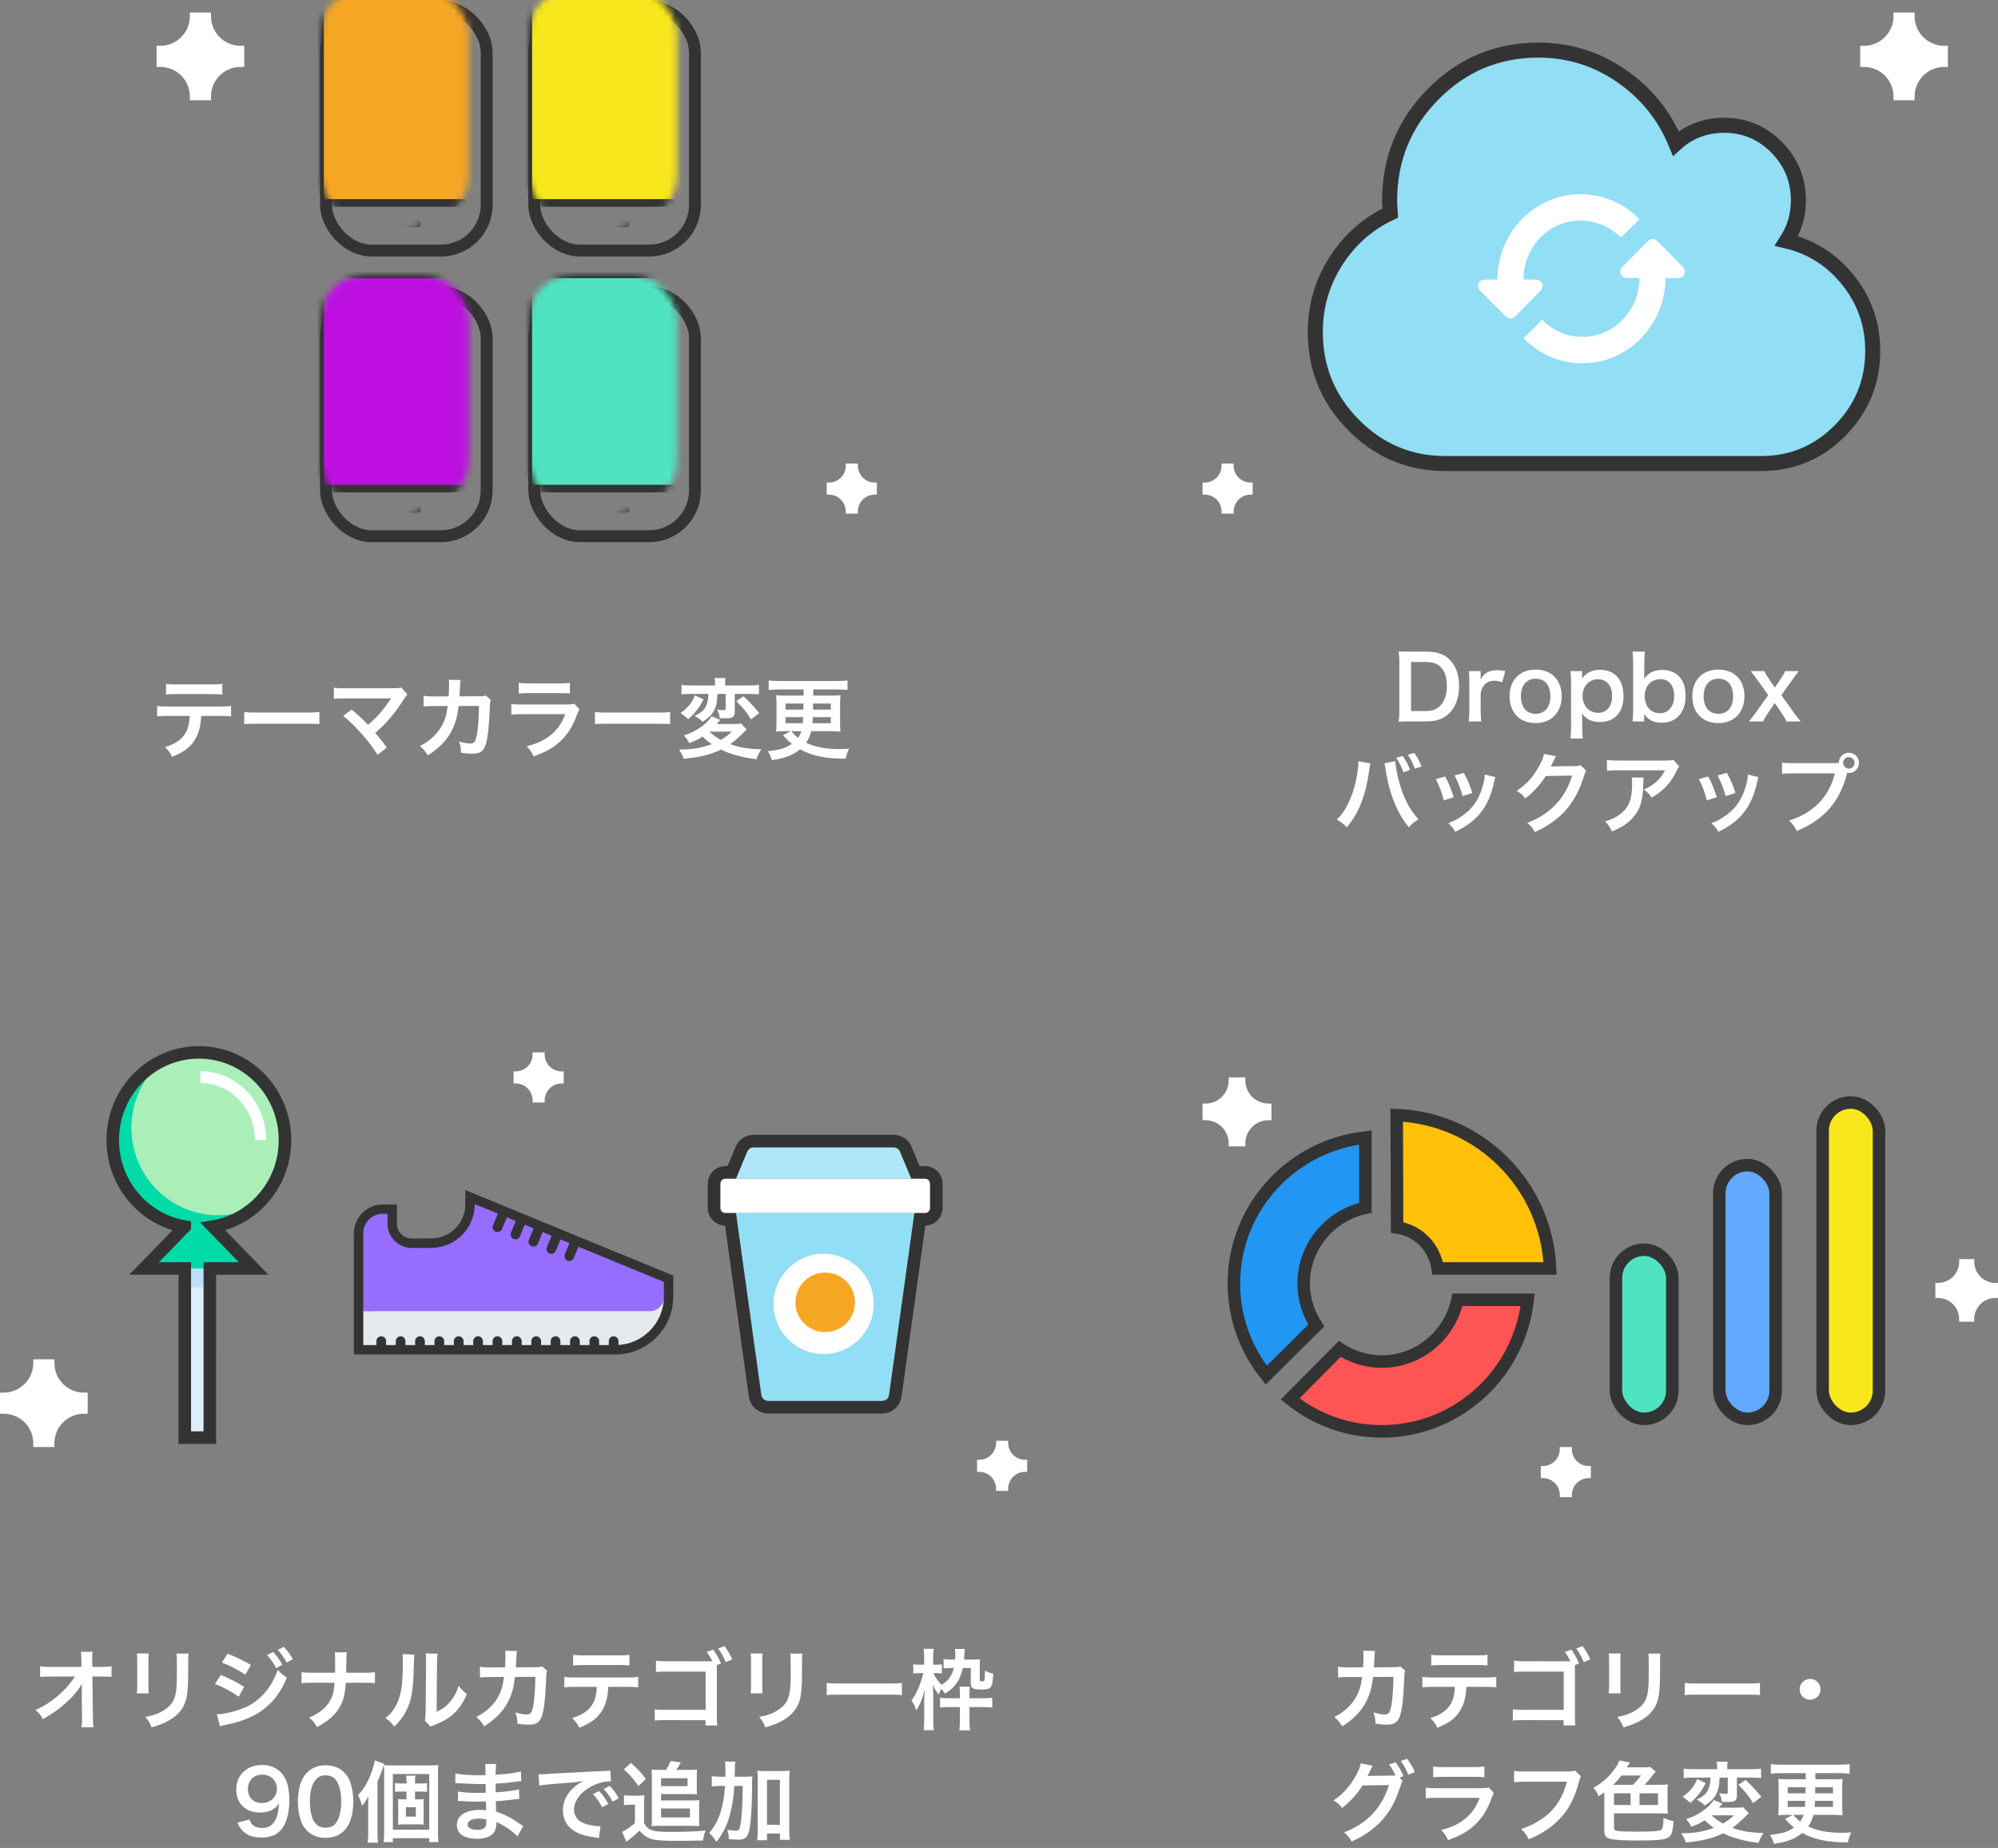 <?xml version="1.0" encoding="UTF-8"?>
<svg width="319px" height="295px" viewBox="0 0 319 295" version="1.1" xmlns="http://www.w3.org/2000/svg" xmlns:xlink="http://www.w3.org/1999/xlink">
    <rect x="0" y="0" width="319" height="295" fill="#808080" stroke="none"/>
    <title>Group 17</title>
    <defs>
        <rect id="path-1" x="0" y="0" width="23.75" height="37.05" rx="7.296"></rect>
        <rect id="path-3" x="0" y="0" width="23.75" height="37.05" rx="7.296"></rect>
        <rect id="path-5" x="0" y="0" width="23.75" height="37.05" rx="7.296"></rect>
        <rect id="path-7" x="0" y="0" width="23.75" height="37.05" rx="7.296"></rect>
    </defs>
    <g id="liteplan" stroke="none" stroke-width="1" fill="none" fill-rule="evenodd">
        <g id="LITEplan_キャンペーン期間内-Copy" transform="translate(-25, -2760)">
            <g id="Group-17" transform="translate(25, 2762)">
                <g id="Group-16" transform="translate(210, 6)">
                    <path d="M85.104,36.772 C82.509,33.506 79.217,31.405 75.231,30.468 C76.499,28.499 77.131,26.343 77.131,23.999 C77.131,20.687 75.972,17.859 73.655,15.515 C71.337,13.172 68.541,12 65.266,12 C62.299,12 59.734,12.969 57.572,14.906 C55.749,10.469 52.851,6.875 48.88,4.125 C44.909,1.376 40.482,0 35.6,0 C29.049,0 23.455,2.345 18.819,7.032 C14.184,11.718 11.867,17.375 11.867,24 C11.867,24.469 11.898,25.14 11.96,26.015 C8.375,27.703 5.485,30.257 3.291,33.681 C1.097,37.101 0,40.875 0,45 C0,50.781 2.032,55.727 6.095,59.836 C10.159,63.945 15.05,66 20.767,66 L71.2,66 C76.113,66 80.308,64.24 83.785,60.726 C87.262,57.211 89,52.969 89,48 C89,43.781 87.701,40.037 85.104,36.772" id="Fill-14" stroke="#333333" stroke-width="2.4" fill="#91DEF5"></path>
                    <path d="M58.761,34.686 L54.868,30.739 C54.074,29.926 53.583,29.974 52.836,30.739 L48.942,34.686 C48.383,35.622 48.839,36.388 49.957,36.388 L51.759,36.388 C51.73,41.504 47.733,45.799 42.637,45.775 C40.145,45.764 37.855,44.734 36.221,43.048 L33.244,45.987 C35.648,48.466 38.97,50 42.637,50 C49.944,50 55.87,43.911 55.917,36.389 L57.745,36.389 C58.864,36.388 59.32,35.621 58.761,34.686 M35.043,36.628 L33.239,36.628 L33.239,36.613 C33.239,31.493 37.249,27.184 42.363,27.208 C44.856,27.22 47.147,28.246 48.779,29.923 L51.756,26.997 C49.353,24.527 46.031,23 42.363,23 C35.033,23 29.09,29.099 29.08,36.626 L27.255,36.626 C26.137,36.626 25.68,37.388 26.239,38.321 L30.132,42.254 C30.905,43.041 31.369,43.065 32.165,42.254 L36.059,38.321 C36.619,37.389 36.16,36.628 35.043,36.628" id="Fill-16" fill="#FFFFFF"></path>
                </g>
                <g id="Group-8" transform="translate(53, 0)">
                    <g id="Group-7">
                        <mask id="mask-2" fill="white">
                            <use xlink:href="#path-1"></use>
                        </mask>
                        <rect stroke="#333333" stroke-width="1.9" x="-0.95" y="-0.95" width="25.65" height="38.95" rx="7.296"></rect>
                        <rect id="Rectangle" stroke="#333333" stroke-width="1.216" fill="#F5A623" mask="url(#mask-2)" x="-1.9" y="-3.8" width="27.55" height="34.2"></rect>
                        <rect id="Rectangle-Copy-8" fill="#333333" mask="url(#mask-2)" x="9.5" y="33.25" width="4.75" height="1" rx="0.5"></rect>
                    </g>
                    <g id="Group-7-Copy" transform="translate(33.25, 0)">
                        <mask id="mask-4" fill="white">
                            <use xlink:href="#path-3"></use>
                        </mask>
                        <rect stroke="#333333" stroke-width="1.9" x="-0.95" y="-0.95" width="25.65" height="38.95" rx="7.296"></rect>
                        <rect id="Rectangle" stroke="#333333" stroke-width="1.216" fill="#F8E71C" mask="url(#mask-4)" x="-1.9" y="-3.8" width="27.55" height="34.2"></rect>
                        <rect id="Rectangle-Copy-8" fill="#333333" mask="url(#mask-4)" x="9.5" y="33.25" width="4.75" height="1" rx="0.5"></rect>
                    </g>
                    <g id="Group-7-Copy-2" transform="translate(0, 45.6)">
                        <mask id="mask-6" fill="white">
                            <use xlink:href="#path-5"></use>
                        </mask>
                        <rect stroke="#333333" stroke-width="1.9" x="-0.95" y="-0.95" width="25.65" height="38.95" rx="7.296"></rect>
                        <rect id="Rectangle" stroke="#333333" stroke-width="1.216" fill="#BD10E0" mask="url(#mask-6)" x="-1.9" y="-3.8" width="27.55" height="34.2"></rect>
                        <rect id="Rectangle-Copy-8" fill="#333333" mask="url(#mask-6)" x="9.5" y="33.25" width="4.75" height="1" rx="0.5"></rect>
                    </g>
                    <g id="Group-7-Copy-3" transform="translate(33.25, 45.6)">
                        <mask id="mask-8" fill="white">
                            <use xlink:href="#path-7"></use>
                        </mask>
                        <rect stroke="#333333" stroke-width="1.9" x="-0.95" y="-0.95" width="25.65" height="38.95" rx="7.296"></rect>
                        <rect id="Rectangle" stroke="#333333" stroke-width="1.216" fill="#50E3C2" mask="url(#mask-8)" x="-1.9" y="-3.8" width="27.55" height="34.2"></rect>
                        <rect id="Rectangle-Copy-8" fill="#333333" mask="url(#mask-8)" x="9.5" y="33.25" width="4.75" height="1" rx="0.5"></rect>
                    </g>
                </g>
                <path d="M39,5.315 L38.411,5.315 C35.801,5.315 33.685,3.199 33.685,0.589 L33.685,0 L30.316,0 L30.316,0.589 C30.316,3.199 28.2,5.315 25.589,5.315 L25,5.315 L25,8.684 L25.589,8.684 C28.2,8.684 30.316,10.8 30.316,13.411 L30.316,14 L33.685,14 L33.685,13.411 C33.685,10.8 35.801,8.684 38.411,8.684 L39,8.684 L39,5.315 Z" id="Path-Copy-2" fill="#FFFFFF" fill-rule="nonzero"></path>
                <path d="M311,5.315 L310.411,5.315 C307.801,5.315 305.685,3.199 305.685,0.589 L305.685,0 L302.316,0 L302.316,0.589 C302.316,3.199 300.2,5.315 297.589,5.315 L297,5.315 L297,8.684 L297.589,8.684 C300.2,8.684 302.316,10.8 302.316,13.411 L302.316,14 L305.685,14 L305.685,13.411 C305.685,10.8 307.801,8.684 310.411,8.684 L311,8.684 L311,5.315 Z" id="Path-Copy-22" fill="#FFFFFF" fill-rule="nonzero"></path>
                <g id="Group-14" transform="translate(0, 166)" fill-rule="nonzero">
                    <path d="M14,54.315 L13.411,54.315 C10.801,54.315 8.685,52.199 8.685,49.589 L8.685,49 L5.316,49 L5.316,49.589 C5.316,52.199 3.2,54.315 0.589,54.315 L0,54.315 L0,57.684 L0.589,57.684 C3.2,57.684 5.316,59.8 5.316,62.411 L5.316,63 L8.685,63 L8.685,62.411 C8.685,59.8 10.801,57.684 13.411,57.684 L14,57.684 L14,54.315 Z" id="Path-Copy-14" fill="#FFFFFF"></path>
                    <path d="M164,65.037 L163.663,65.037 C162.172,65.037 160.963,63.828 160.963,62.337 L160.963,62 L159.038,62 L159.038,62.337 C159.038,63.828 157.828,65.037 156.337,65.037 L156,65.037 L156,66.962 L156.337,66.962 C157.828,66.962 159.038,68.172 159.038,69.663 L159.038,70 L160.963,70 L160.963,69.663 C160.963,68.172 162.172,66.962 163.663,66.962 L164,66.962 L164,65.037 Z" id="Path-Copy-15" fill="#FFFFFF"></path>
                    <path d="M90,3.037 L89.663,3.037 C88.172,3.037 86.963,1.828 86.963,0.337 L86.963,0 L85.038,0 L85.038,0.337 C85.038,1.828 83.828,3.037 82.337,3.037 L82,3.037 L82,4.962 L82.337,4.962 C83.828,4.962 85.038,6.172 85.038,7.663 L85.038,8 L86.963,8 L86.963,7.663 C86.963,6.172 88.172,4.962 89.663,4.962 L90,4.962 L90,3.037 Z" id="Path-Copy-16" fill="#FFFFFF"></path>
                    <path d="M14.912,107.742 C14.87,107.35 14.842,106.818 14.828,106.132 L14.758,99.636 L16.2,99.636 C17.068,99.636 17.39,99.65 17.81,99.692 L17.81,97.998 C17.358,98.076 17.132,98.093 16.362,98.096 L14.744,98.096 L14.716,96.962 L14.716,96.878 C14.716,96.304 14.73,96.052 14.772,95.688 L12.924,95.688 C12.98,96.22 12.98,96.22 12.994,96.976 L13.008,98.096 L7.755,98.096 C7.09,98.094 6.85,98.081 6.4,97.998 L6.4,99.706 C6.904,99.65 7.072,99.65 8.122,99.636 L11.958,99.636 C11.496,100.378 10.796,101.246 10.082,101.946 C8.682,103.304 7.338,104.228 5.672,104.984 C6.288,105.53 6.498,105.782 6.834,106.44 C7.898,105.838 8.36,105.544 8.906,105.152 C9.872,104.452 10.894,103.556 11.664,102.716 C12.364,101.946 12.798,101.358 13.092,100.756 C13.079,100.958 13.055,101.556 13.051,101.725 L13.05,101.96 L13.092,106.146 L13.092,106.398 L13.092,106.398 C13.092,106.972 13.064,107.35 13.008,107.742 L14.912,107.742 Z M23.76,102.324 C23.714,102.038 23.706,101.864 23.704,101.427 L23.704,96.879 C23.706,96.431 23.714,96.289 23.76,95.968 L21.856,95.954 C21.898,96.318 21.912,96.5 21.912,97.214 L21.912,101.064 C21.912,101.568 21.884,102.002 21.842,102.324 L23.76,102.324 Z M24.194,107.756 C25.482,107.378 26.182,107.098 26.924,106.678 C28.38,105.866 29.276,104.816 29.682,103.416 C29.934,102.534 30.032,101.358 30.046,99.174 L30.046,97.284 C30.046,96.486 30.06,96.332 30.116,95.982 L28.17,95.982 C28.226,96.304 28.24,96.598 28.24,97.312 L28.24,99.062 C28.24,100.182 28.226,100.798 28.17,101.4 C28.016,103.248 27.554,104.102 26.238,104.97 C25.398,105.53 24.586,105.824 23.214,106.09 C23.802,106.832 23.942,107.07 24.194,107.756 Z M45.782,97.41 L46.748,96.864 C46.314,96.066 45.922,95.534 45.292,94.89 L44.354,95.38 C44.9,95.982 45.362,96.64 45.782,97.41 Z M44.102,98.292 L45.082,97.774 C44.606,96.906 44.228,96.374 43.612,95.716 L42.632,96.206 C43.248,96.878 43.64,97.438 44.102,98.292 Z M39.16,99.342 L40.056,97.802 C39.048,97.172 37.648,96.5 36.332,95.996 L35.422,97.424 C36.444,97.746 38.026,98.572 39.16,99.342 Z M35.114,107.574 C35.38,107.49 35.492,107.462 36.094,107.336 C41.106,106.356 44.06,104.06 45.796,99.818 C45.152,99.384 44.886,99.16 44.34,98.572 C43.332,101.554 41.232,103.85 38.67,104.746 C37.186,105.32 35.716,105.642 34.624,105.656 L35.114,107.574 Z M38.11,102.87 L38.978,101.288 C37.928,100.602 36.556,99.902 35.254,99.384 L34.316,100.826 C35.604,101.302 37.186,102.156 38.11,102.87 Z M50.626,107.714 C52.446,106.72 53.426,105.852 54.196,104.578 C54.84,103.5 55.078,102.576 55.204,100.63 L58.074,100.63 C58.998,100.63 59.362,100.644 59.866,100.7 L59.866,98.936 C59.362,99.014 59.073,99.031 58.26,99.034 L55.274,99.034 L55.275,98.869 C55.276,98.75 55.279,98.534 55.288,97.956 L55.302,97.116 C55.316,96.234 55.316,96.22 55.372,95.772 L53.44,95.772 C53.496,96.15 53.51,96.514 53.51,97.116 L53.51,97.942 L53.51,98.026 L53.51,98.026 L53.509,98.206 C53.508,98.399 53.505,98.642 53.496,99.034 L49.968,99.034 C49.002,99.034 48.694,99.02 48.148,98.936 L48.148,100.7 C48.652,100.644 49.016,100.63 49.94,100.63 L53.412,100.63 C53.3,102.058 53.146,102.688 52.726,103.444 C52.096,104.606 51.032,105.474 49.352,106.202 C49.94,106.664 50.15,106.916 50.626,107.714 Z M68.728,107.63 C68.91,107.546 69.022,107.49 69.33,107.378 C70.786,106.804 71.514,106.384 72.312,105.698 C73.236,104.872 73.964,103.822 74.538,102.436 C73.894,101.932 73.712,101.75 73.222,101.12 C72.9,102.156 72.494,102.926 71.85,103.682 C71.248,104.396 70.688,104.816 69.708,105.278 L69.778,97.312 C69.792,96.626 69.806,96.388 69.876,95.982 L67.972,95.954 C68.014,96.22 68.028,96.528 68.028,96.878 L68.028,97.298 L67.958,105.194 C67.944,105.964 67.93,106.272 67.832,106.678 L68.728,107.63 Z M62.96,107.63 C63.884,106.72 64.416,106.006 64.892,105.04 C65.62,103.598 65.928,102.016 66.026,99.286 C66.094,97.073 66.107,96.645 66.139,96.356 L66.147,96.289 C66.152,96.245 66.159,96.201 66.166,96.15 L64.262,96.052 C64.304,96.335 64.314,96.477 64.317,96.855 L64.318,97.146 C64.318,97.202 64.318,97.262 64.318,97.326 C64.318,101.246 63.996,103.052 62.988,104.662 C62.568,105.334 62.232,105.712 61.546,106.272 C62.204,106.72 62.414,106.93 62.96,107.63 Z M77.31,107.588 C79.074,106.468 80.32,105.194 81.09,103.71 C81.72,102.506 82.014,101.456 82.21,99.706 L85.472,99.692 C85.472,101.302 85.332,103.206 85.164,104.172 C84.94,105.39 84.73,105.698 84.128,105.698 C83.666,105.698 83.106,105.6 82.28,105.376 C82.532,106.02 82.574,106.286 82.602,107.168 C83.33,107.28 83.806,107.322 84.338,107.322 C86.018,107.322 86.508,106.748 86.872,104.326 C87.012,103.402 87.166,101.246 87.208,99.664 C87.222,99.174 87.25,98.978 87.362,98.726 L86.564,98.026 C86.214,98.138 86.088,98.152 85.458,98.152 L82.35,98.166 C82.392,97.718 82.392,97.592 82.406,97.284 C82.434,96.556 82.434,96.556 82.462,96.262 C82.462,96.164 82.476,96.08 82.476,95.996 C82.49,95.8 82.504,95.744 82.532,95.562 L80.656,95.52 C80.698,95.772 80.698,95.884 80.698,96.066 L80.698,96.416 C80.698,96.822 80.67,97.634 80.628,98.166 L78.178,98.18 C77.478,98.18 77.1,98.152 76.624,98.068 L76.638,99.79 C77.1,99.734 77.296,99.72 78.15,99.72 L80.474,99.706 C80.46,99.804 80.432,99.944 80.404,100.14 C80.278,101.12 80.068,101.806 79.69,102.576 C78.948,104.074 77.8,105.18 76.05,106.104 C76.638,106.622 76.834,106.846 77.31,107.588 Z M100.494,97.872 L100.494,96.164 C100.016,96.242 99.74,96.259 98.908,96.262 L93.312,96.262 C92.304,96.262 92.024,96.248 91.506,96.164 L91.506,97.872 C91.968,97.816 92.304,97.802 93.284,97.802 L98.716,97.802 C99.696,97.802 100.032,97.816 100.494,97.872 Z M92.486,107.812 C94.376,107.056 95.398,106.286 96.14,105.054 C96.742,104.06 97.05,102.898 97.12,101.288 L100.116,101.288 C101.068,101.288 101.39,101.302 101.894,101.358 L101.894,99.692 C101.406,99.769 101.095,99.787 100.313,99.79 L91.898,99.79 C90.932,99.79 90.624,99.776 90.092,99.692 L90.092,101.358 C90.596,101.302 90.918,101.288 91.87,101.288 L95.286,101.288 C95.244,102.38 95.034,103.29 94.67,103.934 C94.082,105.012 93.032,105.754 91.352,106.272 C91.954,106.86 92.136,107.098 92.486,107.812 Z M115.866,97.34 L116.888,96.906 C116.566,96.08 116.23,95.52 115.656,94.778 L114.662,95.17 C115.138,95.8 115.53,96.514 115.866,97.34 Z M114.522,107.448 C114.466,107.126 114.466,106.93 114.452,106.02 L114.452,97.816 L114.452,97.816 L115.11,97.55 C114.718,96.626 114.41,96.066 113.864,95.338 L112.842,95.716 C113.178,96.178 113.556,96.808 113.738,97.2 L106.153,97.199 C105.396,97.195 105.161,97.175 104.736,97.102 L104.736,98.922 C104.799,98.915 104.858,98.908 104.915,98.902 L105.082,98.886 C105.388,98.86 105.717,98.852 106.528,98.852 L112.66,98.852 L112.66,104.956 L106.29,104.956 C105.282,104.956 105.03,104.942 104.54,104.858 L104.54,106.664 C104.974,106.608 105.016,106.608 106.262,106.594 L112.646,106.608 L112.646,107.448 L114.522,107.448 Z M121.76,102.324 C121.714,102.038 121.706,101.864 121.704,101.427 L121.704,96.879 C121.706,96.431 121.714,96.289 121.76,95.968 L119.856,95.954 C119.898,96.318 119.912,96.5 119.912,97.214 L119.912,101.064 C119.912,101.568 119.884,102.002 119.842,102.324 L121.76,102.324 Z M122.194,107.756 C123.482,107.378 124.182,107.098 124.924,106.678 C126.38,105.866 127.276,104.816 127.682,103.416 C127.934,102.534 128.032,101.358 128.046,99.174 L128.046,97.284 C128.046,96.486 128.06,96.332 128.116,95.982 L126.17,95.982 C126.226,96.304 126.24,96.598 126.24,97.312 L126.24,99.062 C126.24,100.182 126.226,100.798 126.17,101.4 C126.016,103.248 125.554,104.102 124.238,104.97 C123.398,105.53 122.586,105.824 121.214,106.09 C121.802,106.832 121.942,107.07 122.194,107.756 Z M143.992,102.604 L143.992,100.658 C143.448,100.732 143.177,100.752 142.169,100.755 L133.817,100.755 C132.809,100.752 132.538,100.732 131.994,100.658 L131.994,102.604 C132.436,102.549 132.625,102.537 133.457,102.535 L134.04,102.534 C134.115,102.534 134.193,102.534 134.276,102.534 L141.71,102.534 L141.946,102.534 L141.946,102.534 L142.529,102.535 C143.361,102.537 143.55,102.549 143.992,102.604 Z M154.87,108.232 C154.814,107.756 154.786,107.21 154.786,106.524 L154.786,104.508 L156.872,104.508 C157.544,104.508 157.992,104.536 158.426,104.592 L158.426,103.024 C157.992,103.08 157.586,103.108 156.886,103.108 L154.786,103.108 L154.786,102.436 C154.786,101.89 154.8,101.596 154.856,101.26 L153.19,101.26 C153.246,101.554 153.26,101.904 153.26,102.464 L153.26,103.108 L151.65,103.108 C150.922,103.108 150.502,103.08 150.082,103.024 L150.082,104.592 C150.53,104.536 151.006,104.508 151.664,104.508 L153.26,104.508 L153.26,106.51 C153.26,107.196 153.232,107.756 153.176,108.232 L154.87,108.232 Z M147.66,101.681 C147.604,102.212 147.562,103.066 147.562,103.584 L147.562,106.482 C147.562,107.182 147.534,107.756 147.478,108.204 L149.088,108.204 C149.032,107.77 149.004,107.224 149.004,106.482 L149.004,102.408 L148.976,102.044 C148.976,101.806 148.976,101.806 148.962,101.666 C148.962,101.316 148.962,101.316 148.934,100.966 C149.284,101.694 149.382,101.862 149.858,102.506 C150.082,102.03 150.208,101.722 150.278,101.596 C150.53,101.876 150.628,102.002 150.88,102.38 C152.532,101.33 153.302,100.196 153.722,98.278 L154.996,98.278 L154.996,100.742 C154.996,101.498 155.346,101.708 156.634,101.708 C158.3,101.708 158.468,101.484 158.58,99.174 C158.132,99.09 157.796,98.978 157.25,98.698 L157.25,99.006 L157.25,99.006 C157.25,99.608 157.208,100.098 157.152,100.252 C157.11,100.35 156.984,100.406 156.774,100.406 C156.508,100.406 156.424,100.364 156.424,100.224 L156.424,97.886 C156.424,97.438 156.438,97.172 156.48,96.892 C156.088,96.92 155.752,96.934 155.29,96.934 L153.918,96.934 C153.946,96.528 153.96,96.36 153.974,96.094 C154.002,95.618 154.016,95.436 154.044,95.24 L152.462,95.24 C152.504,95.506 152.518,95.716 152.518,96.164 C152.518,96.36 152.518,96.458 152.476,96.934 L152.098,96.934 C151.412,96.934 151.034,96.92 150.656,96.864 L150.656,98.348 C151.048,98.292 151.384,98.278 152,98.278 L152.28,98.278 C151.986,99.538 151.37,100.378 150.334,100.952 C149.704,100.336 149.312,99.762 149.046,99.09 L149.634,99.09 C149.942,99.09 150.138,99.104 150.376,99.146 L150.376,97.69 C150.124,97.732 149.928,97.746 149.522,97.746 L148.99,97.746 L148.99,96.654 C148.99,96.052 149.018,95.618 149.088,95.212 L147.464,95.212 C147.52,95.646 147.548,96.066 147.548,96.668 L147.548,97.746 L146.834,97.746 C146.33,97.746 146.078,97.732 145.812,97.676 L145.812,99.16 C146.106,99.104 146.358,99.09 146.834,99.09 L147.422,99.09 C147.002,100.812 146.316,102.408 145.532,103.472 C145.938,104.102 145.98,104.172 146.288,105.04 C146.834,104.234 147.199,103.38 147.573,102.006 L147.66,101.681 Z M41.736,125.336 C43.066,125.336 43.976,125.014 44.718,124.272 C45.642,123.376 46.202,121.528 46.202,119.414 C46.202,118.266 46.062,117.272 45.796,116.516 C45.208,114.808 43.738,113.758 41.946,113.758 C40.98,113.758 40.14,113.968 39.496,114.374 C38.348,115.074 37.718,116.236 37.718,117.664 C37.718,119.918 39.202,121.346 41.526,121.346 C42.45,121.346 43.164,121.136 43.794,120.702 C44.116,120.464 44.27,120.296 44.536,119.904 C44.466,121.556 44.144,122.564 43.444,123.236 C43.052,123.628 42.534,123.81 41.862,123.81 C41.148,123.81 40.602,123.614 40.252,123.236 C40.084,123.054 39.986,122.872 39.818,122.466 L37.886,122.97 C38.292,123.782 38.558,124.146 39.034,124.524 C39.734,125.084 40.56,125.336 41.736,125.336 Z M41.806,119.834 C40.448,119.834 39.58,118.952 39.58,117.594 C39.58,116.25 40.518,115.298 41.862,115.298 C43.248,115.298 44.214,116.236 44.214,117.552 C44.214,118.854 43.178,119.834 41.806,119.834 Z M51.97,125.392 C53.426,125.392 54.588,124.832 55.372,123.74 C56.03,122.83 56.408,121.318 56.408,119.596 C56.408,118.448 56.226,117.328 55.862,116.348 C55.68,115.844 55.358,115.354 54.938,114.934 C54.196,114.192 53.174,113.8 51.984,113.8 C50.43,113.8 49.17,114.486 48.414,115.746 C47.896,116.6 47.56,118.14 47.56,119.624 C47.56,120.758 47.742,121.85 48.106,122.844 C48.288,123.348 48.61,123.838 49.03,124.258 C49.772,125 50.78,125.392 51.97,125.392 Z M51.984,123.768 C51.214,123.768 50.626,123.474 50.192,122.858 C49.744,122.214 49.478,120.996 49.478,119.526 C49.478,118 49.786,116.852 50.402,116.124 C50.808,115.634 51.298,115.41 51.97,115.41 C52.6,115.41 53.16,115.62 53.496,115.998 C54.126,116.684 54.476,117.958 54.476,119.582 C54.476,121.22 54.126,122.522 53.496,123.18 C53.146,123.558 52.6,123.768 51.984,123.768 Z M60.342,126.162 C60.286,125.602 60.272,125.14 60.272,124.538 L60.272,116.432 C60.692,115.452 60.818,115.13 61.084,114.332 C61.184,114.052 61.227,113.929 61.279,113.78 L61.28,113.774 L61.294,113.944 C61.325,114.343 61.336,114.742 61.336,115.354 L61.336,124.342 C61.336,125.154 61.308,125.588 61.252,126.064 L62.722,126.064 L62.722,125.448 L68.532,125.448 L68.532,126.064 L70.002,126.064 C69.951,125.615 69.935,125.248 69.932,124.457 L69.933,114.902 C69.936,114.391 69.946,114.097 69.988,113.772 C69.606,113.81 69.259,113.825 68.536,113.828 L62.806,113.828 C62.23,113.828 61.88,113.817 61.463,113.786 L61.281,113.772 L61.312,113.685 C61.323,113.652 61.336,113.616 61.35,113.576 L59.824,113.03 C59.74,113.66 59.6,114.136 59.292,114.99 C58.732,116.516 58.074,117.608 57.164,118.588 C57.458,119.176 57.612,119.568 57.808,120.254 C58.228,119.764 58.312,119.652 58.816,118.798 C58.794,119.386 58.789,119.72 58.788,120.057 L58.788,124.524 C58.788,125.182 58.76,125.602 58.704,126.162 L60.342,126.162 Z M68.532,124.09 L62.722,124.09 L62.722,115.2 L68.532,115.2 L68.532,124.09 Z M67.678,123.278 C67.644,123.11 67.638,122.96 67.636,122.606 L67.636,119.848 C67.637,119.527 67.642,119.378 67.664,119.204 C67.328,119.232 67.034,119.246 66.628,119.246 L66.264,119.246 L66.264,118 L67.314,118 C67.678,118 67.902,118.014 68.182,118.056 L68.182,116.642 C67.916,116.698 67.678,116.712 67.286,116.712 L66.264,116.712 L66.264,116.404 C66.264,115.956 66.278,115.732 66.32,115.466 L64.836,115.466 C64.878,115.718 64.906,115.97 64.906,116.404 L64.906,116.712 L63.926,116.712 C63.548,116.712 63.338,116.698 63.072,116.642 L63.072,118.056 C63.338,118.014 63.59,118 63.912,118 L64.906,118 L64.906,119.246 L64.556,119.246 C64.108,119.246 63.842,119.232 63.534,119.204 C63.562,119.442 63.576,119.596 63.576,120.156 L63.576,122.326 C63.576,122.886 63.562,123.026 63.534,123.278 C63.842,123.25 64.15,123.236 64.556,123.236 L66.642,123.236 C66.95,123.236 67.314,123.25 67.678,123.278 Z M66.39,122.004 L64.808,122.004 L64.808,120.492 L66.39,120.492 L66.39,122.004 Z M76.162,125.532 C77.184,125.532 77.94,125.336 78.472,124.93 C79.004,124.524 79.256,123.922 79.256,123.04 L79.256,122.886 L79.256,122.886 C79.592,123.026 79.704,123.068 80.012,123.236 C81.02,123.754 81.986,124.468 82.602,125.154 L83.554,123.516 C83.358,123.404 83.288,123.348 83.05,123.194 C81.538,122.13 80.446,121.584 79.214,121.22 C79.212,121.167 79.21,121.122 79.208,121.079 L79.205,120.994 C79.197,120.79 79.189,120.527 79.158,119.526 C79.704,119.498 79.914,119.484 80.11,119.47 C81.16,119.372 81.79,119.302 82,119.274 L82.391,119.225 C82.584,119.203 82.767,119.184 82.91,119.176 L82.868,117.636 C82.238,117.804 82.014,117.832 81.132,117.944 C79.844,118.084 79.844,118.084 79.144,118.126 C79.134,117.525 79.131,117.26 79.126,117.037 L79.122,116.892 C79.12,116.843 79.118,116.794 79.116,116.74 C80.348,116.67 80.894,116.628 82.126,116.46 C82.924,116.348 82.924,116.348 83.232,116.334 L83.162,114.78 C82.252,115.046 81.034,115.2 79.13,115.312 C79.144,114.164 79.158,113.982 79.228,113.604 L77.45,113.604 C77.506,113.954 77.506,113.968 77.52,115.368 C77.17,115.382 76.694,115.396 76.47,115.396 C74.86,115.396 73.418,115.284 72.704,115.102 L72.69,116.656 L72.914,116.656 L72.914,116.656 C72.956,116.656 73.068,116.656 73.222,116.67 C74.16,116.74 75.966,116.81 76.652,116.81 L76.732,116.81 L76.732,116.81 L76.905,116.809 C77.061,116.808 77.254,116.805 77.534,116.796 C77.543,117.328 77.546,117.717 77.547,117.954 L77.548,118.157 C77.548,118.173 77.548,118.186 77.548,118.196 C77.156,118.21 76.68,118.224 76.4,118.224 C75.07,118.224 73.74,118.126 73.138,117.986 L73.11,119.498 C73.32,119.498 73.46,119.498 73.642,119.512 C74.698,119.588 75.222,119.607 75.951,119.61 L76.176,119.61 C76.47,119.61 76.904,119.596 77.576,119.582 C77.59,120.142 77.59,120.142 77.604,120.338 L77.604,120.646 L77.604,120.646 C77.618,120.814 77.618,120.814 77.618,120.982 C77.254,120.94 77.016,120.926 76.68,120.926 C74.328,120.926 72.942,121.822 72.942,123.348 C72.942,124.734 74.118,125.532 76.162,125.532 Z M76.26,124.118 C75.266,124.118 74.664,123.796 74.664,123.278 C74.664,122.676 75.35,122.312 76.484,122.312 C76.904,122.312 77.184,122.34 77.646,122.438 L77.646,122.774 L77.646,122.774 C77.646,123.194 77.59,123.488 77.478,123.67 C77.282,123.95 76.848,124.118 76.26,124.118 Z M95.622,125.42 L95.874,123.516 C95.79,123.524 95.711,123.528 95.658,123.529 L95.594,123.53 L95.594,123.53 C95.09,123.53 94.194,123.376 93.508,123.166 C92.332,122.816 91.646,121.976 91.646,120.884 C91.646,119.47 92.696,118.07 94.474,117.146 C95.37,116.67 96.406,116.39 97.246,116.39 C97.386,116.39 97.386,116.39 97.54,116.404 L97.442,114.626 L97.404,114.635 L97.404,114.635 L97.331,114.651 C97.16,114.684 96.945,114.692 96,114.738 C92.262,114.92 89.868,115.046 88.846,115.102 C87.169,115.216 86.859,115.237 86.665,115.241 L86.454,115.242 C86.365,115.241 86.224,115.238 86.004,115.228 L86.102,117.062 C86.536,116.964 87.18,116.88 88.426,116.782 C91.142,116.586 92.01,116.502 93.144,116.334 C92.234,116.796 91.73,117.174 91.198,117.748 C90.344,118.672 89.868,119.848 89.868,121.038 C89.868,122.494 90.582,123.684 91.87,124.412 C92.724,124.888 93.606,125.14 95.146,125.336 C95.412,125.378 95.44,125.378 95.622,125.42 Z M97.82,119.61 L98.786,119.064 C98.352,118.266 97.96,117.734 97.33,117.09 L96.392,117.58 C96.938,118.182 97.4,118.84 97.82,119.61 Z M96.14,120.492 L97.12,119.974 C96.644,119.106 96.266,118.574 95.65,117.916 L94.67,118.406 C95.286,119.078 95.678,119.638 96.14,120.492 Z M111.666,123.516 C111.638,123.208 111.624,122.9 111.624,122.55 L111.624,120.436 C111.624,119.96 111.638,119.666 111.666,119.372 C111.433,119.397 111.243,119.41 110.862,119.413 L105.548,119.414 L105.548,118.406 L110.28,118.406 C110.714,118.406 110.938,118.42 111.288,118.434 C111.258,118.244 111.249,118.033 111.247,117.754 L111.246,115.466 C111.246,115.102 111.26,114.794 111.288,114.486 C111.008,114.528 110.714,114.542 110.28,114.542 L107.984,114.542 C108.264,114.122 108.432,113.842 108.698,113.352 L107.074,113.114 C106.878,113.604 106.626,114.094 106.332,114.542 L105.114,114.542 C104.708,114.542 104.372,114.528 104.022,114.486 C104.05,114.836 104.078,115.144 104.078,115.466 L104.078,122.55 C104.078,122.9 104.064,123.222 104.036,123.516 C104.344,123.488 104.652,123.474 105.058,123.474 L110.714,123.474 C111.078,123.474 111.358,123.488 111.666,123.516 Z M101.936,117.118 L103.126,115.984 C102.244,114.85 101.81,114.388 100.732,113.422 L99.612,114.444 C100.564,115.326 101.082,115.914 101.936,117.118 Z M109.776,117.132 L105.548,117.132 L105.548,115.872 L109.776,115.872 L109.776,117.132 Z M100.004,126.022 C100.102,125.938 100.312,125.77 100.522,125.602 C101.082,125.196 101.516,124.804 102.104,124.23 C102.65,124.902 103.196,125.294 103.882,125.532 C104.624,125.77 105.674,125.868 107.718,125.868 C109.314,125.868 110.672,125.854 112.24,125.812 C112.338,125.168 112.408,124.888 112.66,124.216 C111.232,124.37 109.566,124.44 106.85,124.44 C105.03,124.44 104.19,124.314 103.602,123.936 C103.224,123.684 103.028,123.46 102.832,123.04 L102.832,120.114 C102.832,119.358 102.846,119.022 102.888,118.588 C102.552,118.644 102.244,118.658 101.824,118.658 L100.746,118.658 C100.2,118.658 99.976,118.644 99.626,118.588 L99.626,120.17 C99.976,120.114 100.2,120.1 100.592,120.1 L101.376,120.1 L101.376,123.026 C100.634,123.67 99.808,124.244 99.332,124.426 L100.004,126.022 Z M110.154,122.13 L105.548,122.13 L105.548,120.702 L110.154,120.702 L110.154,122.13 Z M114.382,126.036 C115.46,124.622 116.076,123.39 116.524,121.752 C116.916,120.324 117.126,118.994 117.238,117.104 L118.582,117.104 C118.554,119.148 118.554,119.148 118.498,120.38 C118.414,121.934 118.288,123.166 118.134,123.698 C118.008,124.16 117.882,124.258 117.49,124.258 C117.168,124.258 116.65,124.188 116.118,124.09 C116.3,124.72 116.342,124.902 116.37,125.588 C116.972,125.658 117.49,125.686 117.84,125.686 C118.988,125.686 119.394,125.322 119.646,124.09 C119.898,122.9 120.038,120.786 120.066,117.86 C120.076,116.633 120.079,116.246 120.098,115.959 L120.107,115.855 C120.114,115.769 120.124,115.685 120.136,115.578 C119.75,115.615 119.387,115.631 118.799,115.633 L117.294,115.634 C117.324,114.744 117.333,114.497 117.335,114.328 L117.336,114.178 C117.336,114.165 117.336,114.151 117.336,114.136 C117.35,113.674 117.364,113.506 117.42,113.212 L115.74,113.212 C115.796,113.562 115.824,113.898 115.824,114.458 L115.824,114.629 L115.824,114.629 L115.823,115.002 C115.822,115.261 115.819,115.363 115.81,115.634 L115.18,115.634 C114.452,115.634 114.018,115.606 113.64,115.55 L113.64,117.188 C114.046,117.132 114.452,117.104 115.054,117.104 L115.754,117.104 C115.642,118.784 115.446,119.932 115.096,121.122 C114.676,122.536 114.116,123.572 113.234,124.608 C113.696,125.042 114.004,125.42 114.382,126.036 Z M122.46,125.77 L122.46,124.706 L124.518,124.706 L124.518,125.7 L126.1,125.7 C126.044,125.252 126.016,124.818 126.016,124.146 L126.016,116.124 C126.016,115.48 126.03,115.116 126.086,114.654 C125.75,114.702 125.476,114.719 125.052,114.723 L122.166,114.724 C121.634,114.724 121.312,114.71 120.906,114.654 C120.962,115.116 120.976,115.48 120.976,116.124 L120.976,124.16 C120.976,124.79 120.948,125.336 120.892,125.77 L122.46,125.77 Z M124.518,123.306 L122.46,123.306 L122.46,116.124 L124.518,116.124 L124.518,123.306 Z" id="オリジナルカテゴリー枠90個まで追加" fill="#FFFFFF"></path>
                    <g id="Group-8" transform="translate(18, 0)">
                        <g id="candy">
                            <polyline id="Path" fill="#DCEFFB" points="15.5 27.5 15.5 61.5 11.5 61.5 11.5 27.5"></polyline>
                            <polyline id="Path" fill="#00DBA8" points="15.694 27.5 22.5 34.5 5 34.5 11.806 27.5"></polyline>
                            <polyline id="Path" fill="#B9E0F7" points="15.5 34.5 15.5 37.5 11.5 37.5 11.5 34.5"></polyline>
                            <path d="M27.5,14 C27.5,21.732 21.344,28 13.75,28 C6.156,28 0,21.732 0,14 C0,6.268 6.156,0 13.75,0 C21.344,0 27.5,6.268 27.5,14 Z" id="Path" fill="#9EB6F4"></path>
                            <path d="M27.5,14 C27.5,21.732 21.344,28 13.75,28 C6.156,28 0,21.732 0,14 C0,6.268 6.156,0 13.75,0 C21.344,0 27.5,6.268 27.5,14 Z" id="Path" fill="#AAEFB8"></path>
                            <path d="M16.858,26.005 C9.191,26.005 2.975,19.75 2.975,12.035 C2.975,7.831 4.821,4.061 7.741,1.5 C3.154,3.781 0,8.535 0,14.031 C0,21.746 6.216,28 13.883,28 C17.372,28 20.561,26.704 23,24.565 C21.148,25.486 19.063,26.005 16.858,26.005 Z" id="Path" fill="#00DBA8"></path>
                            <path d="M24.5,14 L22.7,14 C22.7,8.974 18.797,4.886 14,4.886 L14,3 C19.79,3 24.5,7.935 24.5,14 Z" id="Path" fill="#FFFFFF"></path>
                        </g>
                        <path d="M13.75,0 C21.344,0 27.5,6.268 27.5,14 C27.5,20.952 22.523,26.721 15.999,27.814 L22.5,34.5 L15.501,34.5 L15.5,61.5 L11.5,61.5 L11.5,34.5 L5,34.5 L11.5,27.814 L11.5,27.813 C4.976,26.72 0,20.952 0,14 C0,6.268 6.156,0 13.75,0 Z" id="Path-Copy-4" stroke="#333333" stroke-width="2"></path>
                    </g>
                    <g id="shoes" transform="translate(58, 24)">
                        <g id="Group" transform="translate(0, 0.224)">
                            <path d="M-7.10542736e-15,4.655 C-7.10542736e-15,2.941 1.386,1.552 3.097,1.552 L3.871,1.552 L3.871,3.111 C3.871,5.253 5.605,6.991 7.742,6.991 L10.839,6.991 L10.839,6.983 C14.686,6.983 17.806,3.864 17.806,-1.77635684e-14 L22.467,1.916 L25.332,3.096 L28.196,4.276 L31.068,5.456 L33.933,6.635 L48,12.414 L48,14.741 L47.999,14.781 L47.996,14.988 C47.867,19.164 44.457,22.5 40.258,22.5 L-1.42108547e-14,22.5 L-7.10542736e-15,4.655 Z" id="Path-Copy-8" stroke="#333333" stroke-width="3"></path>
                            <path d="M48,14.741 C48,19.032 44.539,22.5 40.258,22.5 L40.243,22.5 L37.146,22.5 L34.049,22.5 L30.952,22.5 L27.863,22.5 L24.766,22.5 L21.67,22.5 L18.573,22.5 L15.476,22.5 L12.387,22.5 L9.29,22.5 L6.194,22.5 L3.097,22.5 L0,22.5 L0,17.069 L45.677,17.069 C46.963,17.069 48,16.029 48,14.741 Z" id="Path" fill="#E6E9ED"></path>
                            <path d="M48,12.414 L48,14.741 C48,16.029 46.963,17.069 45.677,17.069 L0,17.069 L0,4.655 C0,2.941 1.386,1.552 3.097,1.552 L3.871,1.552 L3.871,3.111 C3.871,5.253 5.605,6.991 7.742,6.991 L10.839,6.991 L10.839,6.983 C14.686,6.983 17.806,3.864 17.806,0 L22.467,1.916 L25.332,3.096 L28.196,4.276 L31.068,5.456 L33.933,6.635 L48,12.414 Z" id="Path" fill="#976DFF"></path>
                        </g>
                        <g id="Group" transform="translate(2, 0.724)" fill="#333333">
                            <path d="M0.869,22.904 C0.441,22.904 0.095,22.561 0.095,22.136 L0.095,21.368 C0.095,20.943 0.441,20.6 0.869,20.6 C1.296,20.6 1.642,20.943 1.642,21.368 L1.642,22.136 C1.642,22.561 1.296,22.904 0.869,22.904 Z" id="Path"></path>
                            <path d="M3.961,22.904 C3.533,22.904 3.188,22.561 3.188,22.136 L3.188,21.368 C3.188,20.943 3.533,20.6 3.961,20.6 C4.389,20.6 4.734,20.943 4.734,21.368 L4.734,22.136 C4.734,22.561 4.389,22.904 3.961,22.904 Z" id="Path"></path>
                            <path d="M7.053,22.904 C6.625,22.904 6.28,22.561 6.28,22.136 L6.28,21.368 C6.28,20.943 6.625,20.6 7.053,20.6 C7.481,20.6 7.827,20.943 7.827,21.368 L7.827,22.136 C7.827,22.561 7.481,22.904 7.053,22.904 Z" id="Path"></path>
                            <path d="M10.145,22.904 C9.718,22.904 9.372,22.561 9.372,22.136 L9.372,21.368 C9.372,20.943 9.718,20.6 10.145,20.6 C10.573,20.6 10.919,20.943 10.919,21.368 L10.919,22.136 C10.919,22.561 10.573,22.904 10.145,22.904 Z" id="Path"></path>
                            <path d="M13.238,22.904 C12.81,22.904 12.464,22.561 12.464,22.136 L12.464,21.368 C12.464,20.943 12.81,20.6 13.238,20.6 C13.665,20.6 14.011,20.943 14.011,21.368 L14.011,22.136 C14.011,22.561 13.665,22.904 13.238,22.904 Z" id="Path"></path>
                            <path d="M16.33,22.904 C15.902,22.904 15.556,22.561 15.556,22.136 L15.556,21.368 C15.556,20.943 15.902,20.6 16.33,20.6 C16.757,20.6 17.103,20.943 17.103,21.368 L17.103,22.136 C17.103,22.561 16.757,22.904 16.33,22.904 Z" id="Path"></path>
                            <path d="M19.422,22.904 C18.994,22.904 18.649,22.561 18.649,22.136 L18.649,21.368 C18.649,20.943 18.994,20.6 19.422,20.6 C19.85,20.6 20.195,20.943 20.195,21.368 L20.195,22.136 C20.195,22.561 19.85,22.904 19.422,22.904 Z" id="Path"></path>
                            <path d="M22.514,22.904 C22.086,22.904 21.741,22.561 21.741,22.136 L21.741,21.368 C21.741,20.943 22.086,20.6 22.514,20.6 C22.942,20.6 23.288,20.943 23.288,21.368 L23.288,22.136 C23.288,22.561 22.942,22.904 22.514,22.904 Z" id="Path"></path>
                            <path d="M25.606,22.904 C25.179,22.904 24.833,22.561 24.833,22.136 L24.833,21.368 C24.833,20.943 25.179,20.6 25.606,20.6 C26.034,20.6 26.38,20.943 26.38,21.368 L26.38,22.136 C26.38,22.561 26.034,22.904 25.606,22.904 Z" id="Path"></path>
                            <path d="M28.699,22.904 C28.271,22.904 27.925,22.561 27.925,22.136 L27.925,21.368 C27.925,20.943 28.271,20.6 28.699,20.6 C29.126,20.6 29.472,20.943 29.472,21.368 L29.472,22.136 C29.472,22.561 29.126,22.904 28.699,22.904 Z" id="Path"></path>
                            <path d="M31.791,22.904 C31.363,22.904 31.017,22.561 31.017,22.136 L31.017,21.368 C31.017,20.943 31.363,20.6 31.791,20.6 C32.218,20.6 32.564,20.943 32.564,21.368 L32.564,22.136 C32.564,22.561 32.218,22.904 31.791,22.904 Z" id="Path"></path>
                            <path d="M34.883,22.904 C34.455,22.904 34.11,22.561 34.11,22.136 L34.11,21.368 C34.11,20.943 34.455,20.6 34.883,20.6 C35.311,20.6 35.656,20.943 35.656,21.368 L35.656,22.136 C35.656,22.561 35.311,22.904 34.883,22.904 Z" id="Path"></path>
                            <path d="M37.976,22.904 C37.548,22.904 37.203,22.561 37.203,22.136 L37.203,21.368 C37.203,20.943 37.548,20.6 37.976,20.6 C38.404,20.6 38.749,20.943 38.749,21.368 L38.749,22.136 C38.749,22.561 38.403,22.904 37.976,22.904 Z" id="Path"></path>
                            <g transform="translate(18.56, 0.42)" id="Path">
                                <path d="M0.87,3.542 C0.773,3.542 0.674,3.524 0.579,3.486 C0.183,3.326 -0.008,2.878 0.153,2.484 L0.944,0.551 C1.106,0.158 1.556,-0.028 1.953,0.129 C2.349,0.289 2.539,0.737 2.378,1.13 L1.587,3.064 C1.465,3.362 1.176,3.542 0.87,3.542 Z"></path>
                                <path d="M3.736,4.699 C3.639,4.699 3.541,4.681 3.446,4.643 C3.05,4.483 2.859,4.035 3.019,3.642 L3.807,1.718 C3.969,1.324 4.422,1.137 4.815,1.295 C5.211,1.455 5.402,1.902 5.241,2.296 L4.453,4.219 C4.331,4.518 4.042,4.699 3.736,4.699 Z"></path>
                                <path d="M6.602,5.856 C6.505,5.856 6.406,5.838 6.31,5.8 C5.914,5.64 5.724,5.192 5.885,4.798 L6.669,2.884 C6.83,2.491 7.281,2.304 7.678,2.461 C8.074,2.621 8.264,3.07 8.103,3.463 L7.319,5.378 C7.197,5.676 6.908,5.856 6.602,5.856 Z"></path>
                                <path d="M9.468,7.013 C9.371,7.013 9.273,6.995 9.177,6.957 C8.781,6.797 8.591,6.348 8.751,5.955 L9.532,4.05 C9.693,3.656 10.143,3.469 10.54,3.627 C10.936,3.787 11.127,4.236 10.966,4.629 L10.185,6.534 C10.063,6.832 9.774,7.013 9.468,7.013 L9.468,7.013 Z"></path>
                                <path d="M12.334,8.17 C12.237,8.17 12.138,8.152 12.042,8.114 C11.646,7.954 11.456,7.506 11.617,7.112 L12.394,5.215 C12.555,4.822 13.005,4.634 13.402,4.793 C13.798,4.953 13.988,5.401 13.828,5.795 L13.051,7.692 C12.929,7.989 12.64,8.17 12.334,8.17 Z"></path>
                            </g>
                        </g>
                    </g>
                    <g id="Group-7" transform="translate(115, 15)">
                        <g id="coffee">
                            <path d="M32.706,10.654 L0.794,10.654 C0.355,10.654 0,10.282 0,9.824 L0,5.984 C0,5.526 0.355,5.154 0.794,5.154 L32.707,5.154 C33.145,5.154 33.5,5.526 33.5,5.984 L33.5,9.824 C33.5,10.282 33.145,10.654 32.706,10.654 Z" id="Path" fill="#FFFFFF"></path>
                            <path d="M25.835,40.654 L7.665,40.654 C7.099,40.654 6.619,40.241 6.542,39.686 L2.5,10.654 L31,10.654 L26.958,39.686 C26.881,40.241 26.401,40.654 25.835,40.654 Z" id="Path" fill="#91DEF5"></path>
                            <path d="M27.67,0.154 L5.33,0.154 C4.877,0.154 4.469,0.429 4.292,0.854 L2.5,5.154 L30.5,5.154 L28.708,0.854 C28.532,0.429 28.123,0.154 27.67,0.154 Z" id="Path" fill="#B0E7F8"></path>
                            <path d="M24.5,25.154 C24.5,29.572 20.918,33.154 16.5,33.154 C12.082,33.154 8.5,29.572 8.5,25.154 C8.5,20.736 12.082,17.154 16.5,17.154 C20.918,17.154 24.5,20.736 24.5,25.154 Z" id="Path" fill="#FFFFFF"></path>
                            <path d="M21.5,24.904 C21.5,27.527 19.373,29.654 16.75,29.654 C14.127,29.654 12,27.527 12,24.904 C12,22.281 14.127,20.154 16.75,20.154 C19.373,20.154 21.5,22.281 21.5,24.904 Z" id="Path" fill="#F5A623"></path>
                        </g>
                        <path d="M27.67,-0.846 C28.055,-0.846 28.424,-0.741 28.744,-0.553 C29.081,-0.354 29.364,-0.061 29.552,0.3 L29.552,0.3 L31.165,4.154 L32.707,4.154 C33.207,4.154 33.662,4.362 33.99,4.706 C34.303,5.033 34.5,5.484 34.5,5.984 L34.5,5.984 L34.5,9.824 C34.5,10.324 34.303,10.775 33.99,11.102 C33.662,11.446 33.206,11.654 32.706,11.654 L32.706,11.654 L31.87,11.654 L27.948,39.824 C27.875,40.349 27.612,40.808 27.233,41.135 C26.857,41.46 26.367,41.654 25.835,41.654 L25.835,41.654 L7.665,41.654 C7.133,41.654 6.643,41.46 6.267,41.135 C5.888,40.808 5.625,40.349 5.552,39.824 L5.552,39.824 L1.63,11.654 L0.794,11.654 C0.294,11.654 -0.162,11.446 -0.49,11.102 C-0.803,10.775 -1,10.324 -1,9.824 L-1,9.824 L-1,5.984 C-1,5.484 -0.803,5.033 -0.49,4.706 C-0.162,4.362 0.294,4.154 0.794,4.154 L0.794,4.154 L1.833,4.154 L3.369,0.469 C3.517,0.113 3.753,-0.187 4.045,-0.41 C4.36,-0.651 4.74,-0.802 5.144,-0.838 L5.144,-0.838 Z" id="Path-Copy-12" stroke="#333333" stroke-width="2"></path>
                    </g>
                </g>
                <path d="M140,75.037 L139.663,75.037 C138.172,75.037 136.963,73.828 136.963,72.337 L136.963,72 L135.038,72 L135.038,72.337 C135.038,73.828 133.828,75.037 132.337,75.037 L132,75.037 L132,76.962 L132.337,76.962 C133.828,76.962 135.038,78.172 135.038,79.663 L135.038,80 L136.963,80 L136.963,79.663 C136.963,78.172 138.172,76.962 139.663,76.962 L140,76.962 L140,75.037 Z" id="Path-Copy-13" fill="#FFFFFF" fill-rule="nonzero"></path>
                <path d="M200,75.037 L199.663,75.037 C198.172,75.037 196.963,73.828 196.963,72.337 L196.963,72 L195.038,72 L195.038,72.337 C195.038,73.828 193.828,75.037 192.337,75.037 L192,75.037 L192,76.962 L192.337,76.962 C193.828,76.962 195.038,78.172 195.038,79.663 L195.038,80 L196.963,80 L196.963,79.663 C196.963,78.172 198.172,76.962 199.663,76.962 L200,76.962 L200,75.037 Z" id="Path-Copy-21" fill="#FFFFFF" fill-rule="nonzero"></path>
                <path d="M203,174.176 L202.537,174.176 C200.486,174.176 198.824,172.514 198.824,170.463 L198.824,170 L196.177,170 L196.177,170.463 C196.177,172.514 194.514,174.176 192.463,174.176 L192,174.176 L192,176.823 L192.463,176.823 C194.514,176.823 196.177,178.486 196.177,180.537 L196.177,181 L198.824,181 L198.824,180.537 C198.824,178.486 200.486,176.823 202.537,176.823 L203,176.823 L203,174.176 Z" id="Path-Copy-17" fill="#FFFFFF" fill-rule="nonzero"></path>
                <path d="M254,232.037 L253.663,232.037 C252.172,232.037 250.963,230.828 250.963,229.337 L250.963,229 L249.038,229 L249.038,229.337 C249.038,230.828 247.828,232.037 246.337,232.037 L246,232.037 L246,233.962 L246.337,233.962 C247.828,233.962 249.038,235.172 249.038,236.663 L249.038,237 L250.963,237 L250.963,236.663 C250.963,235.172 252.172,233.962 253.663,233.962 L254,233.962 L254,232.037 Z" id="Path-Copy-18" fill="#FFFFFF" fill-rule="nonzero"></path>
                <path d="M319,202.797 L318.579,202.797 C316.715,202.797 315.203,201.285 315.203,199.421 L315.203,199 L312.797,199 L312.797,199.421 C312.797,201.285 311.286,202.797 309.421,202.797 L309,202.797 L309,205.203 L309.421,205.203 C311.286,205.203 312.797,206.714 312.797,208.579 L312.797,209 L315.203,209 L315.203,208.579 C315.203,206.714 316.715,205.203 318.579,205.203 L319,205.203 L319,202.797 Z" id="Path-Copy-19" fill="#FFFFFF" fill-rule="nonzero"></path>
                <path d="M214.31,273.588 C216.074,272.468 217.32,271.194 218.09,269.71 C218.72,268.506 219.014,267.456 219.21,265.706 L222.472,265.692 C222.472,267.302 222.332,269.206 222.164,270.172 C221.94,271.39 221.73,271.698 221.128,271.698 C220.666,271.698 220.106,271.6 219.28,271.376 C219.532,272.02 219.574,272.286 219.602,273.168 C220.33,273.28 220.806,273.322 221.338,273.322 C223.018,273.322 223.508,272.748 223.872,270.326 C224.012,269.402 224.166,267.246 224.208,265.664 C224.222,265.174 224.25,264.978 224.362,264.726 L223.564,264.026 C223.214,264.138 223.088,264.152 222.458,264.152 L219.35,264.166 C219.392,263.718 219.392,263.592 219.406,263.284 C219.434,262.556 219.434,262.556 219.462,262.262 C219.462,262.164 219.476,262.08 219.476,261.996 C219.49,261.8 219.504,261.744 219.532,261.562 L217.656,261.52 C217.698,261.772 217.698,261.884 217.698,262.066 L217.698,262.416 C217.698,262.822 217.67,263.634 217.628,264.166 L215.178,264.18 C214.478,264.18 214.1,264.152 213.624,264.068 L213.638,265.79 C214.1,265.734 214.296,265.72 215.15,265.72 L217.474,265.706 C217.46,265.804 217.432,265.944 217.404,266.14 C217.278,267.12 217.068,267.806 216.69,268.576 C215.948,270.074 214.8,271.18 213.05,272.104 C213.638,272.622 213.834,272.846 214.31,273.588 Z M237.494,263.872 L237.494,262.164 C237.016,262.242 236.74,262.259 235.908,262.262 L230.312,262.262 C229.304,262.262 229.024,262.248 228.506,262.164 L228.506,263.872 C228.968,263.816 229.304,263.802 230.284,263.802 L235.716,263.802 C236.696,263.802 237.032,263.816 237.494,263.872 Z M229.486,273.812 C231.376,273.056 232.398,272.286 233.14,271.054 C233.742,270.06 234.05,268.898 234.12,267.288 L237.116,267.288 C238.068,267.288 238.39,267.302 238.894,267.358 L238.894,265.692 C238.406,265.769 238.095,265.787 237.313,265.79 L228.898,265.79 C227.932,265.79 227.624,265.776 227.092,265.692 L227.092,267.358 C227.596,267.302 227.918,267.288 228.87,267.288 L232.286,267.288 C232.244,268.38 232.034,269.29 231.67,269.934 C231.082,271.012 230.032,271.754 228.352,272.272 C228.954,272.86 229.136,273.098 229.486,273.812 Z M252.866,263.34 L253.888,262.906 C253.566,262.08 253.23,261.52 252.656,260.778 L251.662,261.17 C252.138,261.8 252.53,262.514 252.866,263.34 Z M251.522,273.448 C251.466,273.126 251.466,272.93 251.452,272.02 L251.452,263.816 L251.452,263.816 L252.11,263.55 C251.718,262.626 251.41,262.066 250.864,261.338 L249.842,261.716 C250.178,262.178 250.556,262.808 250.738,263.2 L243.153,263.199 C242.396,263.195 242.161,263.175 241.736,263.102 L241.736,264.922 C241.799,264.915 241.858,264.908 241.915,264.902 L242.082,264.886 C242.388,264.86 242.717,264.852 243.528,264.852 L249.66,264.852 L249.66,270.956 L243.29,270.956 C242.282,270.956 242.03,270.942 241.54,270.858 L241.54,272.664 C241.974,272.608 242.016,272.608 243.262,272.594 L249.646,272.608 L249.646,273.448 L251.522,273.448 Z M258.76,268.324 C258.714,268.038 258.706,267.864 258.704,267.427 L258.704,262.879 C258.706,262.431 258.714,262.289 258.76,261.968 L256.856,261.954 C256.898,262.318 256.912,262.5 256.912,263.214 L256.912,267.064 C256.912,267.568 256.884,268.002 256.842,268.324 L258.76,268.324 Z M259.194,273.756 C260.482,273.378 261.182,273.098 261.924,272.678 C263.38,271.866 264.276,270.816 264.682,269.416 C264.934,268.534 265.032,267.358 265.046,265.174 L265.046,263.284 C265.046,262.486 265.06,262.332 265.116,261.982 L263.17,261.982 C263.226,262.304 263.24,262.598 263.24,263.312 L263.24,265.062 C263.24,266.182 263.226,266.798 263.17,267.4 C263.016,269.248 262.554,270.102 261.238,270.97 C260.398,271.53 259.586,271.824 258.214,272.09 C258.802,272.832 258.942,273.07 259.194,273.756 Z M280.992,268.604 L280.992,266.658 C280.448,266.732 280.177,266.752 279.169,266.755 L270.817,266.755 C269.809,266.752 269.538,266.732 268.994,266.658 L268.994,268.604 C269.436,268.549 269.625,268.537 270.457,268.535 L271.04,268.534 C271.115,268.534 271.193,268.534 271.276,268.534 L278.71,268.534 L278.946,268.534 L278.946,268.534 L279.529,268.535 C280.361,268.537 280.55,268.549 280.992,268.604 Z M289,269.346 C289.924,269.346 290.666,268.604 290.666,267.68 C290.666,266.756 289.924,266.014 289,266.014 C288.076,266.014 287.334,266.756 287.334,267.68 C287.334,268.604 288.076,269.346 289,269.346 Z M224.852,281.298 L225.888,280.906 C225.552,280.08 225.23,279.52 224.656,278.778 L223.648,279.128 C224.11,279.758 224.516,280.472 224.852,281.298 Z M215.794,291.98 C217.81,291.098 219.532,289.866 220.778,288.438 C222.094,286.884 222.766,285.638 223.592,283.146 C223.746,282.656 223.816,282.488 223.942,282.306 L223.466,281.76 L224.068,281.536 C223.69,280.612 223.368,280.052 222.822,279.324 L221.786,279.674 C222.234,280.276 222.486,280.724 222.808,281.424 C222.696,281.438 222.458,281.452 222.08,281.452 L219.014,281.494 C218.734,281.494 218.51,281.508 218.342,281.522 L218.454,281.312 C218.482,281.256 218.482,281.242 218.552,281.116 C218.692,280.836 218.818,280.556 218.93,280.304 C219.056,280.038 219.07,280.01 219.168,279.884 L217.25,279.492 C217.208,279.94 216.956,280.598 216.536,281.354 C215.542,283.146 214.422,284.406 212.91,285.414 C213.638,285.862 213.848,286.044 214.268,286.618 C215.43,285.764 216.76,284.308 217.544,283.02 L221.758,282.964 C220.638,286.604 218.272,289.11 214.604,290.51 C215.178,291.014 215.43,291.322 215.794,291.98 Z M236.99,281.718 L236.99,279.996 C236.566,280.073 236.284,280.091 235.561,280.094 L230.466,280.094 C229.584,280.094 229.29,280.08 228.828,279.996 L228.828,281.718 C229.262,281.662 229.528,281.648 230.438,281.648 L235.38,281.648 C236.29,281.648 236.556,281.662 236.99,281.718 Z M231.194,291.756 C232.958,291.098 233.868,290.622 234.862,289.852 C236.318,288.732 237.382,287.178 238.11,285.12 C238.278,284.686 238.362,284.49 238.502,284.238 L237.704,283.342 C237.306,283.432 237.038,283.463 236.327,283.467 L229.458,283.468 C228.478,283.468 228.17,283.454 227.638,283.37 L227.638,285.078 C228.142,285.022 228.492,285.008 229.43,285.008 L236.248,285.008 C235.632,286.562 235.03,287.416 233.994,288.284 C232.916,289.18 231.81,289.698 230.102,290.132 C230.718,290.818 230.886,291.056 231.194,291.756 Z M244.088,291.63 C246.426,290.622 247.924,289.6 249.296,288.06 C250.64,286.548 251.466,284.868 252.166,282.194 C252.236,281.9 252.278,281.802 252.404,281.564 L251.452,280.654 C251.057,280.756 250.79,280.788 250.156,280.793 L243.528,280.794 C242.576,280.794 242.282,280.78 241.736,280.696 L241.736,282.516 C242.24,282.446 242.562,282.432 243.5,282.432 L250.164,282.432 C249.478,285.148 248.106,287.122 245.922,288.536 C244.886,289.208 244.088,289.572 242.856,289.964 C243.514,290.608 243.696,290.874 244.088,291.63 Z M261.672,291.812 C264.29,291.812 265.522,291.714 266.166,291.434 C266.852,291.154 267.062,290.594 267.202,288.718 C266.572,288.606 266.166,288.466 265.592,288.186 C265.578,289.39 265.48,289.936 265.242,290.104 C264.96,290.305 264.01,290.391 261.91,290.398 L261.082,290.397 C259.443,290.392 258.709,290.362 258.228,290.286 C257.808,290.216 257.696,290.104 257.696,289.712 L257.696,287.486 L265.06,287.486 C265.438,287.486 265.802,287.5 266.292,287.542 C266.25,287.178 266.236,286.912 266.236,286.492 L266.236,283.902 C266.236,283.454 266.25,283.202 266.292,282.852 C265.858,282.908 265.55,282.922 265.032,282.922 L262.596,282.922 C262.89,282.6 263.366,282.026 263.8,281.48 C264.08,281.116 264.262,280.892 264.36,280.808 L263.436,280.052 C263.242,280.117 262.977,280.134 262.254,280.136 L259.754,280.136 C259.852,279.982 259.894,279.912 259.936,279.828 C260.032,279.668 260.087,279.581 260.135,279.51 L260.205,279.408 C260.217,279.39 260.23,279.372 260.244,279.352 L258.536,279.044 C258.354,279.59 258.158,279.926 257.626,280.626 C256.716,281.83 255.764,282.642 254.392,283.412 C254.756,283.776 255.036,284.224 255.232,284.742 C255.68,284.462 255.862,284.336 256.142,284.126 L256.142,290.174 C256.142,291.014 256.352,291.336 257.024,291.532 C257.724,291.728 259.124,291.812 261.672,291.812 Z M260.692,282.922 L257.542,282.922 C258.116,282.39 258.424,282.054 258.872,281.438 L262.008,281.438 C261.616,281.97 261.112,282.544 260.692,282.922 Z M264.71,286.142 L261.77,286.142 L261.77,284.28 L264.71,284.28 L264.71,286.142 Z M260.342,286.142 L257.696,286.142 L257.696,284.28 L260.342,284.28 L260.342,286.142 Z M272.158,286.226 C273.068,285.68 273.614,285.148 273.992,284.448 C274.37,283.734 274.51,283.034 274.552,281.774 L275.854,281.774 L275.854,284.098 C275.854,284.308 275.798,284.364 275.532,284.364 C275.196,284.364 274.902,284.336 274.468,284.266 C274.734,284.714 274.86,285.106 274.902,285.638 C275.182,285.652 275.56,285.666 276.008,285.666 C276.988,285.666 277.31,285.4 277.31,284.616 L277.31,281.774 L279.522,281.774 C280.194,281.774 280.712,281.802 281.174,281.844 L281.174,280.346 C280.726,280.402 280.222,280.43 279.48,280.43 L275.77,280.43 L275.77,280.136 C275.77,279.772 275.784,279.52 275.84,279.24 L274.09,279.24 C274.146,279.52 274.16,279.772 274.16,280.15 L274.16,280.43 L270.464,280.43 C269.694,280.43 269.218,280.402 268.812,280.346 L268.812,281.844 C269.246,281.788 269.652,281.774 270.366,281.774 L273.096,281.774 C273.082,282.656 272.97,283.174 272.718,283.72 C272.41,284.364 272.004,284.728 270.912,285.288 C271.5,285.624 271.836,285.876 272.158,286.226 Z M269.89,285.806 C270.506,285.26 270.772,284.98 271.206,284.434 C271.696,283.818 271.934,283.44 272.326,282.642 L270.968,282.012 C270.646,282.768 270.394,283.188 269.876,283.762 C269.512,284.154 269.246,284.392 268.658,284.84 C268.7,284.882 268.756,284.91 268.812,284.952 L269.05,285.12 C269.09,285.151 269.122,285.175 269.15,285.197 L269.233,285.262 C269.304,285.318 269.394,285.391 269.596,285.554 C269.652,285.61 269.75,285.694 269.89,285.806 Z M279.9,285.834 L281.216,284.84 C280.334,283.762 279.676,283.048 278.696,282.152 L277.548,282.922 C278.682,284.028 279.13,284.602 279.9,285.834 Z M280.782,292.204 C280.95,291.644 281.188,291.154 281.552,290.622 C279.284,290.538 278.08,290.328 276.596,289.796 C277.198,289.362 277.744,288.886 278.374,288.284 L278.594,288.064 C278.626,288.032 278.656,288.002 278.683,287.975 L278.825,287.834 C278.926,287.734 278.988,287.674 279.043,287.623 L279.106,287.566 C279.138,287.538 279.172,287.508 279.214,287.472 L278.318,286.492 C278.094,286.548 277.73,286.576 277.1,286.576 L274.454,286.576 C274.51,286.506 274.552,286.45 274.58,286.408 L274.634,286.344 L274.634,286.344 L274.714,286.246 C274.735,286.22 274.751,286.204 274.762,286.198 C274.93,286.016 274.93,286.016 275,285.918 L273.614,285.344 C273.292,285.876 272.872,286.324 272.158,286.884 C271.276,287.556 270.296,288.06 269.19,288.396 C269.61,288.872 269.792,289.138 270.044,289.628 C270.926,289.306 271.458,289.04 272.186,288.578 C272.662,289.068 273.012,289.362 273.642,289.796 C271.878,290.426 270.632,290.636 268.406,290.664 C268.756,291.14 268.952,291.518 269.162,292.134 C271.906,291.854 273.348,291.504 275.126,290.664 C275.896,291.042 276.386,291.224 277.296,291.49 C278.472,291.84 279.158,291.98 280.782,292.204 Z M275.084,289.11 C274.342,288.704 273.726,288.256 273.264,287.794 L276.848,287.794 C276.218,288.382 275.798,288.69 275.084,289.11 Z M283.246,292.344 C285.36,292.036 286.55,291.574 287.74,290.622 C289.644,291.658 291.842,292.12 295.02,292.12 C295.146,291.546 295.272,291.154 295.566,290.524 C294.81,290.566 294.46,290.58 294.012,290.58 C291.842,290.58 290.204,290.272 288.706,289.572 C289.098,288.984 289.308,288.522 289.532,287.724 L292.626,287.724 C293.34,287.724 293.732,287.738 294.18,287.794 C294.138,287.29 294.124,286.884 294.124,286.31 L294.124,283.51 C294.124,282.936 294.138,282.488 294.18,281.984 C293.808,282.022 293.53,282.037 292.807,282.04 L289.84,282.04 L289.84,281.06 L293.592,281.06 C294.18,281.06 294.81,281.088 295.314,281.144 L295.314,279.632 C294.796,279.688 294.236,279.716 293.592,279.716 L284.436,279.716 C283.764,279.716 283.218,279.688 282.728,279.632 L282.728,281.144 C283.302,281.088 283.82,281.06 284.436,281.06 L288.3,281.06 L288.3,282.04 L285.5,282.04 C284.618,282.04 284.366,282.026 283.918,281.984 C283.96,282.418 283.974,282.866 283.974,283.496 L283.974,286.282 C283.974,286.772 283.946,287.29 283.918,287.794 C284.38,287.738 284.814,287.724 285.5,287.724 L286.242,287.724 L285.01,288.368 C285.164,288.536 285.164,288.536 285.206,288.578 C285.78,289.208 285.906,289.32 286.438,289.74 C285.444,290.44 284.632,290.692 282.602,290.916 C282.966,291.546 283.022,291.686 283.246,292.344 Z M288.258,284.28 L285.43,284.28 L285.43,283.314 L288.286,283.314 L288.258,284.28 Z M292.654,284.28 L289.812,284.28 L289.826,283.314 L292.654,283.314 L292.654,284.28 Z M288.174,286.45 L285.43,286.45 L285.43,285.484 L288.23,285.484 C288.202,285.988 288.202,286.128 288.174,286.45 Z M292.654,286.45 L289.728,286.45 C289.756,286.156 289.756,286.016 289.784,285.484 L292.654,285.484 L292.654,286.45 Z M287.404,288.788 C286.956,288.438 286.606,288.074 286.34,287.724 L287.95,287.724 C287.81,288.144 287.684,288.41 287.404,288.788 Z" id="カテゴリー・グラフ色変更" fill="#FFFFFF" fill-rule="nonzero"></path>
                <path d="M35.494,108.872 L35.494,107.164 C35.016,107.242 34.74,107.259 33.908,107.262 L28.312,107.262 C27.304,107.262 27.024,107.248 26.506,107.164 L26.506,108.872 C26.968,108.816 27.304,108.802 28.284,108.802 L33.716,108.802 C34.696,108.802 35.032,108.816 35.494,108.872 Z M27.486,118.812 C29.376,118.056 30.398,117.286 31.14,116.054 C31.742,115.06 32.05,113.898 32.12,112.288 L35.116,112.288 C36.068,112.288 36.39,112.302 36.894,112.358 L36.894,110.692 C36.406,110.769 36.095,110.787 35.313,110.79 L26.898,110.79 C25.932,110.79 25.624,110.776 25.092,110.692 L25.092,112.358 C25.596,112.302 25.918,112.288 26.87,112.288 L30.286,112.288 C30.244,113.38 30.034,114.29 29.67,114.934 C29.082,116.012 28.032,116.754 26.352,117.272 C26.954,117.86 27.136,118.098 27.486,118.812 Z M50.992,113.604 L50.992,111.658 C50.448,111.732 50.177,111.752 49.169,111.755 L40.817,111.755 C39.809,111.752 39.538,111.732 38.994,111.658 L38.994,113.604 C39.436,113.549 39.625,113.537 40.457,113.535 L41.04,113.534 C41.115,113.534 41.193,113.534 41.276,113.534 L48.71,113.534 L48.946,113.534 L48.946,113.534 L49.529,113.535 C50.361,113.537 50.55,113.549 50.992,113.604 Z M60.288,118.504 L61.758,117.328 C61.03,116.334 60.498,115.662 59.91,114.99 C61.632,113.548 63.102,111.826 64.432,109.684 C64.754,109.18 64.838,109.082 65.048,108.858 L64.068,107.752 C63.718,107.85 63.508,107.864 62.906,107.864 L55.122,107.878 C54.17,107.878 53.848,107.864 53.302,107.78 L53.302,109.558 C53.82,109.502 53.96,109.502 55.094,109.488 L61.772,109.488 C62.066,109.488 62.276,109.474 62.416,109.46 C62.402,109.488 62.402,109.488 62.388,109.53 C62.346,109.586 62.346,109.586 62.304,109.656 C61.968,110.216 61.198,111.266 60.596,111.938 C60.078,112.526 59.49,113.086 58.762,113.702 C58.727,113.672 58.705,113.653 58.657,113.606 L58.598,113.549 C58.493,113.444 58.302,113.249 57.894,112.834 C57.32,112.274 56.9,111.896 56.158,111.28 L54.786,112.274 C55.808,113.1 56.508,113.786 57.586,114.976 C58.762,116.278 59.504,117.244 60.288,118.504 Z M68.31,118.588 C70.074,117.468 71.32,116.194 72.09,114.71 C72.72,113.506 73.014,112.456 73.21,110.706 L76.472,110.692 C76.472,112.302 76.332,114.206 76.164,115.172 C75.94,116.39 75.73,116.698 75.128,116.698 C74.666,116.698 74.106,116.6 73.28,116.376 C73.532,117.02 73.574,117.286 73.602,118.168 C74.33,118.28 74.806,118.322 75.338,118.322 C77.018,118.322 77.508,117.748 77.872,115.326 C78.012,114.402 78.166,112.246 78.208,110.664 C78.222,110.174 78.25,109.978 78.362,109.726 L77.564,109.026 C77.214,109.138 77.088,109.152 76.458,109.152 L73.35,109.166 C73.392,108.718 73.392,108.592 73.406,108.284 C73.434,107.556 73.434,107.556 73.462,107.262 C73.462,107.164 73.476,107.08 73.476,106.996 C73.49,106.8 73.504,106.744 73.532,106.562 L71.656,106.52 C71.698,106.772 71.698,106.884 71.698,107.066 L71.698,107.416 C71.698,107.822 71.67,108.634 71.628,109.166 L69.178,109.18 C68.478,109.18 68.1,109.152 67.624,109.068 L67.638,110.79 C68.1,110.734 68.296,110.72 69.15,110.72 L71.474,110.706 C71.46,110.804 71.432,110.944 71.404,111.14 C71.278,112.12 71.068,112.806 70.69,113.576 C69.948,115.074 68.8,116.18 67.05,117.104 C67.638,117.622 67.834,117.846 68.31,118.588 Z M90.99,108.718 L90.99,106.996 C90.567,107.073 90.284,107.091 89.561,107.094 L84.466,107.094 C83.584,107.094 83.29,107.08 82.828,106.996 L82.828,108.718 C83.262,108.662 83.528,108.648 84.438,108.648 L89.38,108.648 C90.29,108.648 90.556,108.662 90.99,108.718 Z M85.194,118.756 C86.958,118.098 87.868,117.622 88.862,116.852 C90.318,115.732 91.382,114.178 92.11,112.12 C92.278,111.686 92.362,111.49 92.502,111.238 L91.704,110.342 C91.306,110.432 91.038,110.463 90.327,110.467 L83.458,110.468 C82.478,110.468 82.17,110.454 81.638,110.37 L81.638,112.078 C82.142,112.022 82.492,112.008 83.43,112.008 L90.248,112.008 C89.632,113.562 89.03,114.416 87.994,115.284 C86.916,116.18 85.81,116.698 84.102,117.132 C84.718,117.818 84.886,118.056 85.194,118.756 Z M106.992,113.604 L106.992,111.658 C106.448,111.732 106.177,111.752 105.169,111.755 L96.817,111.755 C95.809,111.752 95.538,111.732 94.994,111.658 L94.994,113.604 C95.436,113.549 95.625,113.537 96.457,113.535 L97.04,113.534 C97.115,113.534 97.193,113.534 97.276,113.534 L104.71,113.534 L104.946,113.534 L104.946,113.534 L105.529,113.535 C106.361,113.537 106.55,113.549 106.992,113.604 Z M112.158,113.226 C113.068,112.68 113.614,112.148 113.992,111.448 C114.37,110.734 114.51,110.034 114.552,108.774 L115.854,108.774 L115.854,111.098 C115.854,111.308 115.798,111.364 115.532,111.364 C115.196,111.364 114.902,111.336 114.468,111.266 C114.734,111.714 114.86,112.106 114.902,112.638 C115.182,112.652 115.56,112.666 116.008,112.666 C116.988,112.666 117.31,112.4 117.31,111.616 L117.31,108.774 L119.522,108.774 C120.194,108.774 120.712,108.802 121.174,108.844 L121.174,107.346 C120.726,107.402 120.222,107.43 119.48,107.43 L115.77,107.43 L115.77,107.136 C115.77,106.772 115.784,106.52 115.84,106.24 L114.09,106.24 C114.146,106.52 114.16,106.772 114.16,107.15 L114.16,107.43 L110.464,107.43 C109.694,107.43 109.218,107.402 108.812,107.346 L108.812,108.844 C109.246,108.788 109.652,108.774 110.366,108.774 L113.096,108.774 C113.082,109.656 112.97,110.174 112.718,110.72 C112.41,111.364 112.004,111.728 110.912,112.288 C111.5,112.624 111.836,112.876 112.158,113.226 Z M109.89,112.806 C110.506,112.26 110.772,111.98 111.206,111.434 C111.696,110.818 111.934,110.44 112.326,109.642 L110.968,109.012 C110.646,109.768 110.394,110.188 109.876,110.762 C109.512,111.154 109.246,111.392 108.658,111.84 C108.7,111.882 108.756,111.91 108.812,111.952 L109.05,112.12 C109.09,112.151 109.122,112.175 109.15,112.197 L109.233,112.262 C109.304,112.318 109.394,112.391 109.596,112.554 C109.652,112.61 109.75,112.694 109.89,112.806 Z M119.9,112.834 L121.216,111.84 C120.334,110.762 119.676,110.048 118.696,109.152 L117.548,109.922 C118.682,111.028 119.13,111.602 119.9,112.834 Z M120.782,119.204 C120.95,118.644 121.188,118.154 121.552,117.622 C119.284,117.538 118.08,117.328 116.596,116.796 C117.198,116.362 117.744,115.886 118.374,115.284 L118.594,115.064 C118.626,115.032 118.656,115.002 118.683,114.975 L118.825,114.834 C118.926,114.734 118.988,114.674 119.043,114.623 L119.106,114.566 C119.138,114.538 119.172,114.508 119.214,114.472 L118.318,113.492 C118.094,113.548 117.73,113.576 117.1,113.576 L114.454,113.576 C114.51,113.506 114.552,113.45 114.58,113.408 L114.634,113.344 L114.634,113.344 L114.714,113.246 C114.735,113.22 114.751,113.204 114.762,113.198 C114.93,113.016 114.93,113.016 115,112.918 L113.614,112.344 C113.292,112.876 112.872,113.324 112.158,113.884 C111.276,114.556 110.296,115.06 109.19,115.396 C109.61,115.872 109.792,116.138 110.044,116.628 C110.926,116.306 111.458,116.04 112.186,115.578 C112.662,116.068 113.012,116.362 113.642,116.796 C111.878,117.426 110.632,117.636 108.406,117.664 C108.756,118.14 108.952,118.518 109.162,119.134 C111.906,118.854 113.348,118.504 115.126,117.664 C115.896,118.042 116.386,118.224 117.296,118.49 C118.472,118.84 119.158,118.98 120.782,119.204 Z M115.084,116.11 C114.342,115.704 113.726,115.256 113.264,114.794 L116.848,114.794 C116.218,115.382 115.798,115.69 115.084,116.11 Z M123.246,119.344 C125.36,119.036 126.55,118.574 127.74,117.622 C129.644,118.658 131.842,119.12 135.02,119.12 C135.146,118.546 135.272,118.154 135.566,117.524 C134.81,117.566 134.46,117.58 134.012,117.58 C131.842,117.58 130.204,117.272 128.706,116.572 C129.098,115.984 129.308,115.522 129.532,114.724 L132.626,114.724 C133.34,114.724 133.732,114.738 134.18,114.794 C134.138,114.29 134.124,113.884 134.124,113.31 L134.124,110.51 C134.124,109.936 134.138,109.488 134.18,108.984 C133.808,109.022 133.53,109.037 132.807,109.04 L129.84,109.04 L129.84,108.06 L133.592,108.06 C134.18,108.06 134.81,108.088 135.314,108.144 L135.314,106.632 C134.796,106.688 134.236,106.716 133.592,106.716 L124.436,106.716 C123.764,106.716 123.218,106.688 122.728,106.632 L122.728,108.144 C123.302,108.088 123.82,108.06 124.436,108.06 L128.3,108.06 L128.3,109.04 L125.5,109.04 C124.618,109.04 124.366,109.026 123.918,108.984 C123.96,109.418 123.974,109.866 123.974,110.496 L123.974,113.282 C123.974,113.772 123.946,114.29 123.918,114.794 C124.38,114.738 124.814,114.724 125.5,114.724 L126.242,114.724 L125.01,115.368 C125.164,115.536 125.164,115.536 125.206,115.578 C125.78,116.208 125.906,116.32 126.438,116.74 C125.444,117.44 124.632,117.692 122.602,117.916 C122.966,118.546 123.022,118.686 123.246,119.344 Z M128.258,111.28 L125.43,111.28 L125.43,110.314 L128.286,110.314 L128.258,111.28 Z M132.654,111.28 L129.812,111.28 L129.826,110.314 L132.654,110.314 L132.654,111.28 Z M128.174,113.45 L125.43,113.45 L125.43,112.484 L128.23,112.484 C128.202,112.988 128.202,113.128 128.174,113.45 Z M132.654,113.45 L129.728,113.45 C129.756,113.156 129.756,113.016 129.784,112.484 L132.654,112.484 L132.654,113.45 Z M127.404,115.788 C126.956,115.438 126.606,115.074 126.34,114.724 L127.95,114.724 C127.81,115.144 127.684,115.41 127.404,115.788 Z" id="テーマカラー変更" fill="#FFFFFF" fill-rule="nonzero"></path>
                <path d="M223.311,113.21 C223.885,113.182 224.235,113.168 225.089,113.168 L227.637,113.168 C229.289,113.168 230.409,112.79 231.305,111.95 C232.397,110.914 232.957,109.402 232.957,107.498 C232.957,105.678 232.425,104.222 231.403,103.256 C230.507,102.388 229.373,102.024 227.623,102.024 L225.089,102.024 C224.207,102.024 223.871,102.01 223.311,101.982 C223.395,102.598 223.423,103.018 223.423,103.802 L223.423,111.362 C223.423,112.202 223.395,112.636 223.311,113.21 Z M227.511,111.516 L225.285,111.516 L225.285,103.676 L227.525,103.676 C228.743,103.676 229.471,103.914 230.045,104.516 C230.689,105.188 231.011,106.182 231.011,107.512 C231.011,108.828 230.661,109.906 229.989,110.62 C229.401,111.25 228.659,111.516 227.511,111.516 Z M236.499,113.168 C236.429,112.51 236.401,112.104 236.401,111.348 L236.401,108.758 C236.485,108.086 236.625,107.764 236.975,107.358 C237.367,106.896 237.899,106.672 238.599,106.672 C238.963,106.672 239.257,106.728 239.845,106.896 L240.335,105.132 C239.705,105.02 239.369,104.978 239.033,104.978 C237.773,104.978 236.905,105.454 236.401,106.448 L236.401,105.132 L234.497,105.132 C234.581,105.706 234.595,106.098 234.595,106.952 L234.595,111.348 C234.595,112.076 234.567,112.482 234.497,113.168 L236.499,113.168 Z M245.207,113.434 C247.699,113.434 249.337,111.726 249.337,109.136 C249.337,106.546 247.727,104.894 245.193,104.894 C242.645,104.894 241.021,106.56 241.021,109.164 C241.021,111.782 242.645,113.434 245.207,113.434 Z M245.179,111.95 C243.723,111.95 242.827,110.886 242.827,109.164 C242.827,107.414 243.723,106.35 245.193,106.35 C246.677,106.35 247.531,107.386 247.531,109.192 C247.531,110.9 246.635,111.95 245.179,111.95 Z M252.711,115.898 C252.641,115.31 252.613,114.862 252.613,114.036 L252.613,112.972 C252.613,112.72 252.613,112.468 252.599,112.37 C252.589,112.17 252.586,112.113 252.585,112.035 L252.585,111.922 L252.585,111.922 C253.257,112.832 254.181,113.266 255.413,113.266 C257.793,113.266 259.207,111.712 259.207,109.136 C259.207,107.722 258.843,106.672 258.101,105.916 C257.457,105.272 256.561,104.936 255.441,104.936 C254.181,104.936 253.355,105.328 252.585,106.308 C252.599,106.126 252.599,105.972 252.599,105.818 L252.599,105.132 L250.737,105.132 C250.807,105.734 250.835,106.196 250.835,107.008 L250.835,114.05 C250.835,114.764 250.807,115.24 250.737,115.898 L252.711,115.898 Z M255.161,111.796 C253.705,111.796 252.669,110.676 252.669,109.08 C252.669,107.582 253.719,106.434 255.105,106.434 C256.519,106.434 257.387,107.456 257.387,109.108 C257.387,110.76 256.533,111.796 255.161,111.796 Z M265.283,113.364 C266.417,113.364 267.313,113.028 267.971,112.356 C268.727,111.572 269.119,110.452 269.119,109.08 C269.119,106.476 267.733,104.95 265.381,104.95 C264.093,104.95 263.225,105.384 262.497,106.364 C262.511,105.888 262.525,105.538 262.525,105.314 L262.525,103.914 C262.525,103.074 262.553,102.612 262.623,102.024 L260.649,102.024 C260.719,102.696 260.747,103.186 260.747,103.9 L260.747,111.278 C260.747,112.104 260.719,112.552 260.649,113.168 L262.511,113.168 L262.511,112.482 C262.511,112.314 262.511,112.16 262.497,111.978 C263.197,112.958 263.995,113.364 265.283,113.364 Z M264.975,111.866 C264.457,111.866 263.911,111.67 263.505,111.348 C262.945,110.9 262.581,110.018 262.581,109.136 C262.581,108.408 262.847,107.652 263.267,107.19 C263.729,106.686 264.387,106.42 265.171,106.42 C266.459,106.42 267.299,107.47 267.299,109.08 C267.299,110.774 266.389,111.866 264.975,111.866 Z M274.383,113.434 C276.875,113.434 278.513,111.726 278.513,109.136 C278.513,106.546 276.903,104.894 274.369,104.894 C271.821,104.894 270.197,106.56 270.197,109.164 C270.197,111.782 271.821,113.434 274.383,113.434 Z M274.355,111.95 C272.899,111.95 272.003,110.886 272.003,109.164 C272.003,107.414 272.899,106.35 274.369,106.35 C275.853,106.35 276.707,107.386 276.707,109.192 C276.707,110.9 275.811,111.95 274.355,111.95 Z M281.495,113.168 C281.747,112.65 281.873,112.44 282.097,112.104 L283.357,110.228 L284.575,112.02 C284.855,112.426 284.995,112.678 285.233,113.168 L287.487,113.168 C287.109,112.706 286.647,112.104 286.451,111.824 L284.407,108.968 L286.297,106.336 C286.521,106.014 286.745,105.706 287.193,105.132 L285.023,105.132 C284.883,105.454 284.687,105.818 284.435,106.196 L283.371,107.764 L282.293,106.196 C282.055,105.846 281.873,105.51 281.705,105.132 L279.521,105.132 C280.151,105.944 280.263,106.098 280.417,106.308 L282.321,108.968 L280.221,111.908 C279.983,112.23 279.549,112.79 279.241,113.168 L281.495,113.168 Z M225.894,120.704 L226.958,120.368 C226.65,119.528 226.342,118.94 225.81,118.198 L224.774,118.492 C225.222,119.136 225.572,119.836 225.894,120.704 Z M224.06,121.264 L225.124,120.928 C224.788,119.99 224.48,119.402 223.962,118.674 L222.912,118.982 C223.444,119.766 223.738,120.368 224.06,121.264 Z M215.03,130.056 C216.906,127.9 217.998,125.142 218.586,121.124 L218.628,120.788 L218.698,120.382 L218.726,120.144 C218.74,120.032 218.754,120.018 218.796,119.864 L216.878,119.514 L216.878,119.71 L216.878,119.71 C216.878,120.018 216.836,120.494 216.752,121.068 C216.528,122.832 216.038,124.568 215.436,125.87 C214.848,127.158 214.274,128.012 213.434,128.852 C214.106,129.216 214.372,129.426 215.03,130.056 Z M224.942,130.07 C225.474,129.468 225.768,129.23 226.482,128.782 C225.026,127.214 224.046,125.324 223.36,122.734 C223.038,121.53 222.786,120.158 222.772,119.514 L221.036,119.85 C221.106,120.06 221.148,120.284 221.232,120.858 C221.778,124.624 223.08,127.844 224.942,130.07 Z M233.51,125.086 L235.064,124.596 C234.714,123.378 234.448,122.762 233.706,121.376 L232.236,121.796 C232.824,122.944 233.244,124.022 233.51,125.086 Z M232.362,130.798 C234.434,129.748 235.596,128.838 236.632,127.424 C237.528,126.206 238.158,124.666 238.564,122.762 C238.648,122.328 238.676,122.258 238.76,122.048 L237.052,121.656 C237.052,122.09 236.982,122.58 236.8,123.266 C236.198,125.506 235.26,126.934 233.622,128.124 C232.796,128.726 232.222,129.034 231.242,129.412 C231.83,129.972 231.998,130.182 232.362,130.798 Z M230.514,125.772 L232.096,125.268 C231.592,123.7 231.312,123.028 230.724,121.95 L229.24,122.384 C229.87,123.616 230.15,124.358 230.514,125.772 Z M245.046,130.84 C247.202,129.846 248.742,128.754 250.03,127.284 C251.262,125.898 252.256,124.008 252.9,121.88 C253.054,121.376 253.11,121.25 253.25,121.04 L252.354,120.158 C252.032,120.27 251.878,120.298 251.332,120.298 L248.266,120.34 C248,120.34 247.776,120.354 247.594,120.368 C247.734,120.116 247.734,120.116 247.818,119.92 C247.888,119.78 247.923,119.71 247.946,119.665 L247.986,119.584 C247.99,119.576 247.995,119.567 248,119.556 C248.14,119.234 248.14,119.234 248.182,119.164 C248.336,118.856 248.336,118.856 248.42,118.73 L246.502,118.352 C246.446,118.856 246.222,119.402 245.788,120.2 C244.766,122.048 243.758,123.168 242.162,124.26 C242.89,124.708 243.1,124.89 243.52,125.464 C244.85,124.442 245.942,123.238 246.796,121.88 L251.01,121.81 C250.24,124.316 248.924,126.234 246.922,127.718 C246.04,128.376 245.256,128.796 243.856,129.37 C244.472,129.902 244.654,130.14 245.046,130.84 Z M263.708,125.31 C264.366,124.946 264.828,124.638 265.388,124.148 C266.242,123.42 267.054,122.37 267.544,121.334 C267.908,120.606 267.908,120.592 268.104,120.354 L267.166,119.29 C266.804,119.393 266.669,119.413 265.99,119.416 L258.5,119.416 C257.534,119.416 257.1,119.388 256.568,119.304 L256.568,121.054 C257.142,120.984 257.492,120.97 258.472,120.97 L265.822,120.97 C265.5,121.642 265.066,122.216 264.492,122.748 C263.918,123.294 263.386,123.616 262.448,124.036 C263.078,124.512 263.288,124.722 263.708,125.31 Z M257.366,130.728 C259.116,130 260.138,129.286 260.978,128.208 C261.93,126.99 262.308,125.646 262.364,123.252 C262.378,122.398 262.378,122.384 262.42,122.118 L260.516,122.118 C260.572,122.412 260.586,122.538 260.586,122.958 C260.586,125.604 260.138,126.808 258.71,127.942 C258.024,128.488 257.394,128.796 256.26,129.132 C256.82,129.72 257.002,129.972 257.366,130.728 Z M275.51,125.086 L277.064,124.596 C276.714,123.378 276.448,122.762 275.706,121.376 L274.236,121.796 C274.824,122.944 275.244,124.022 275.51,125.086 Z M274.362,130.798 C276.434,129.748 277.596,128.838 278.632,127.424 C279.528,126.206 280.158,124.666 280.564,122.762 C280.648,122.328 280.676,122.258 280.76,122.048 L279.052,121.656 C279.052,122.09 278.982,122.58 278.8,123.266 C278.198,125.506 277.26,126.934 275.622,128.124 C274.796,128.726 274.222,129.034 273.242,129.412 C273.83,129.972 273.998,130.182 274.362,130.798 Z M272.514,125.772 L274.096,125.268 C273.592,123.7 273.312,123.028 272.724,121.95 L271.24,122.384 C271.87,123.616 272.15,124.358 272.514,125.772 Z M286.878,130.658 C291.302,128.81 293.78,125.954 294.914,121.376 C295.012,121.39 295.096,121.404 295.18,121.404 C296.076,121.404 296.804,120.676 296.804,119.78 C296.804,118.898 296.076,118.17 295.18,118.17 C294.284,118.17 293.584,118.884 293.57,119.794 C293.366,119.806 293.213,119.818 292.91,119.821 L286.318,119.822 C285.366,119.822 285.03,119.808 284.526,119.724 L284.526,121.544 C284.988,121.474 285.254,121.46 286.29,121.46 L292.954,121.46 C292.058,125.184 289.524,127.788 285.646,128.992 C286.276,129.608 286.514,129.93 286.878,130.658 Z M295.18,120.704 C294.676,120.704 294.27,120.284 294.27,119.78 C294.27,119.276 294.676,118.87 295.18,118.87 C295.698,118.87 296.104,119.276 296.104,119.78 C296.104,120.284 295.698,120.704 295.18,120.704 Z" id="Dropboxバックアップ" fill="#FFFFFF" fill-rule="nonzero"></path>
                <g id="analytics" transform="translate(196, 175)" fill-rule="nonzero" stroke="#333333" stroke-width="2">
                    <path d="M27.003,1.019 C33.637,1.277 39.627,4.081 44.023,8.478 C48.42,12.875 51.224,18.867 51.481,25.5 L51.481,25.5 L33.539,25.5 C33.279,23.765 32.489,22.249 31.357,21.108 C30.214,19.956 28.72,19.185 27.057,18.954 L27.057,18.954 Z" id="Path" fill="#FFC107"></path>
                    <path d="M47.908,30.5 C47.271,36.253 44.59,41.383 40.612,45.134 C36.423,49.082 30.796,51.5 24.601,51.5 C19.063,51.5 13.986,49.554 9.974,46.323 L9.974,46.323 L17.905,38.337 C19.841,39.602 22.127,40.357 24.601,40.357 C27.699,40.357 30.524,39.207 32.691,37.31 C34.681,35.567 36.116,33.193 36.695,30.5 L36.695,30.5 Z" id="Path" fill="#FF5454"></path>
                    <path d="M22,4.592 L22,15.805 C19.307,16.384 16.932,17.818 15.189,19.809 C13.292,21.975 12.143,24.8 12.143,27.899 C12.143,30.373 12.898,32.658 14.16,34.592 L14.16,34.592 L6.177,42.525 C2.946,38.511 1,33.437 1,27.899 C1,21.704 3.418,16.077 7.366,11.888 C11.117,7.91 16.247,5.229 22,4.592 L22,4.592 Z" id="Path" fill="#2196F3"></path>
                </g>
                <g id="Group-7" transform="translate(257, 173)" stroke="#333333" stroke-width="2">
                    <rect id="Rectangle" fill="#50E3C2" x="1" y="24.5" width="9" height="27" rx="4.5"></rect>
                    <rect id="Rectangle-Copy" fill="#61AAFF" x="17.5" y="11" width="9" height="40.5" rx="4.5"></rect>
                    <rect id="Rectangle-Copy-2" fill="#F8E71C" x="34" y="1" width="9" height="50.5" rx="4.5"></rect>
                </g>
            </g>
        </g>
    </g>
</svg>
